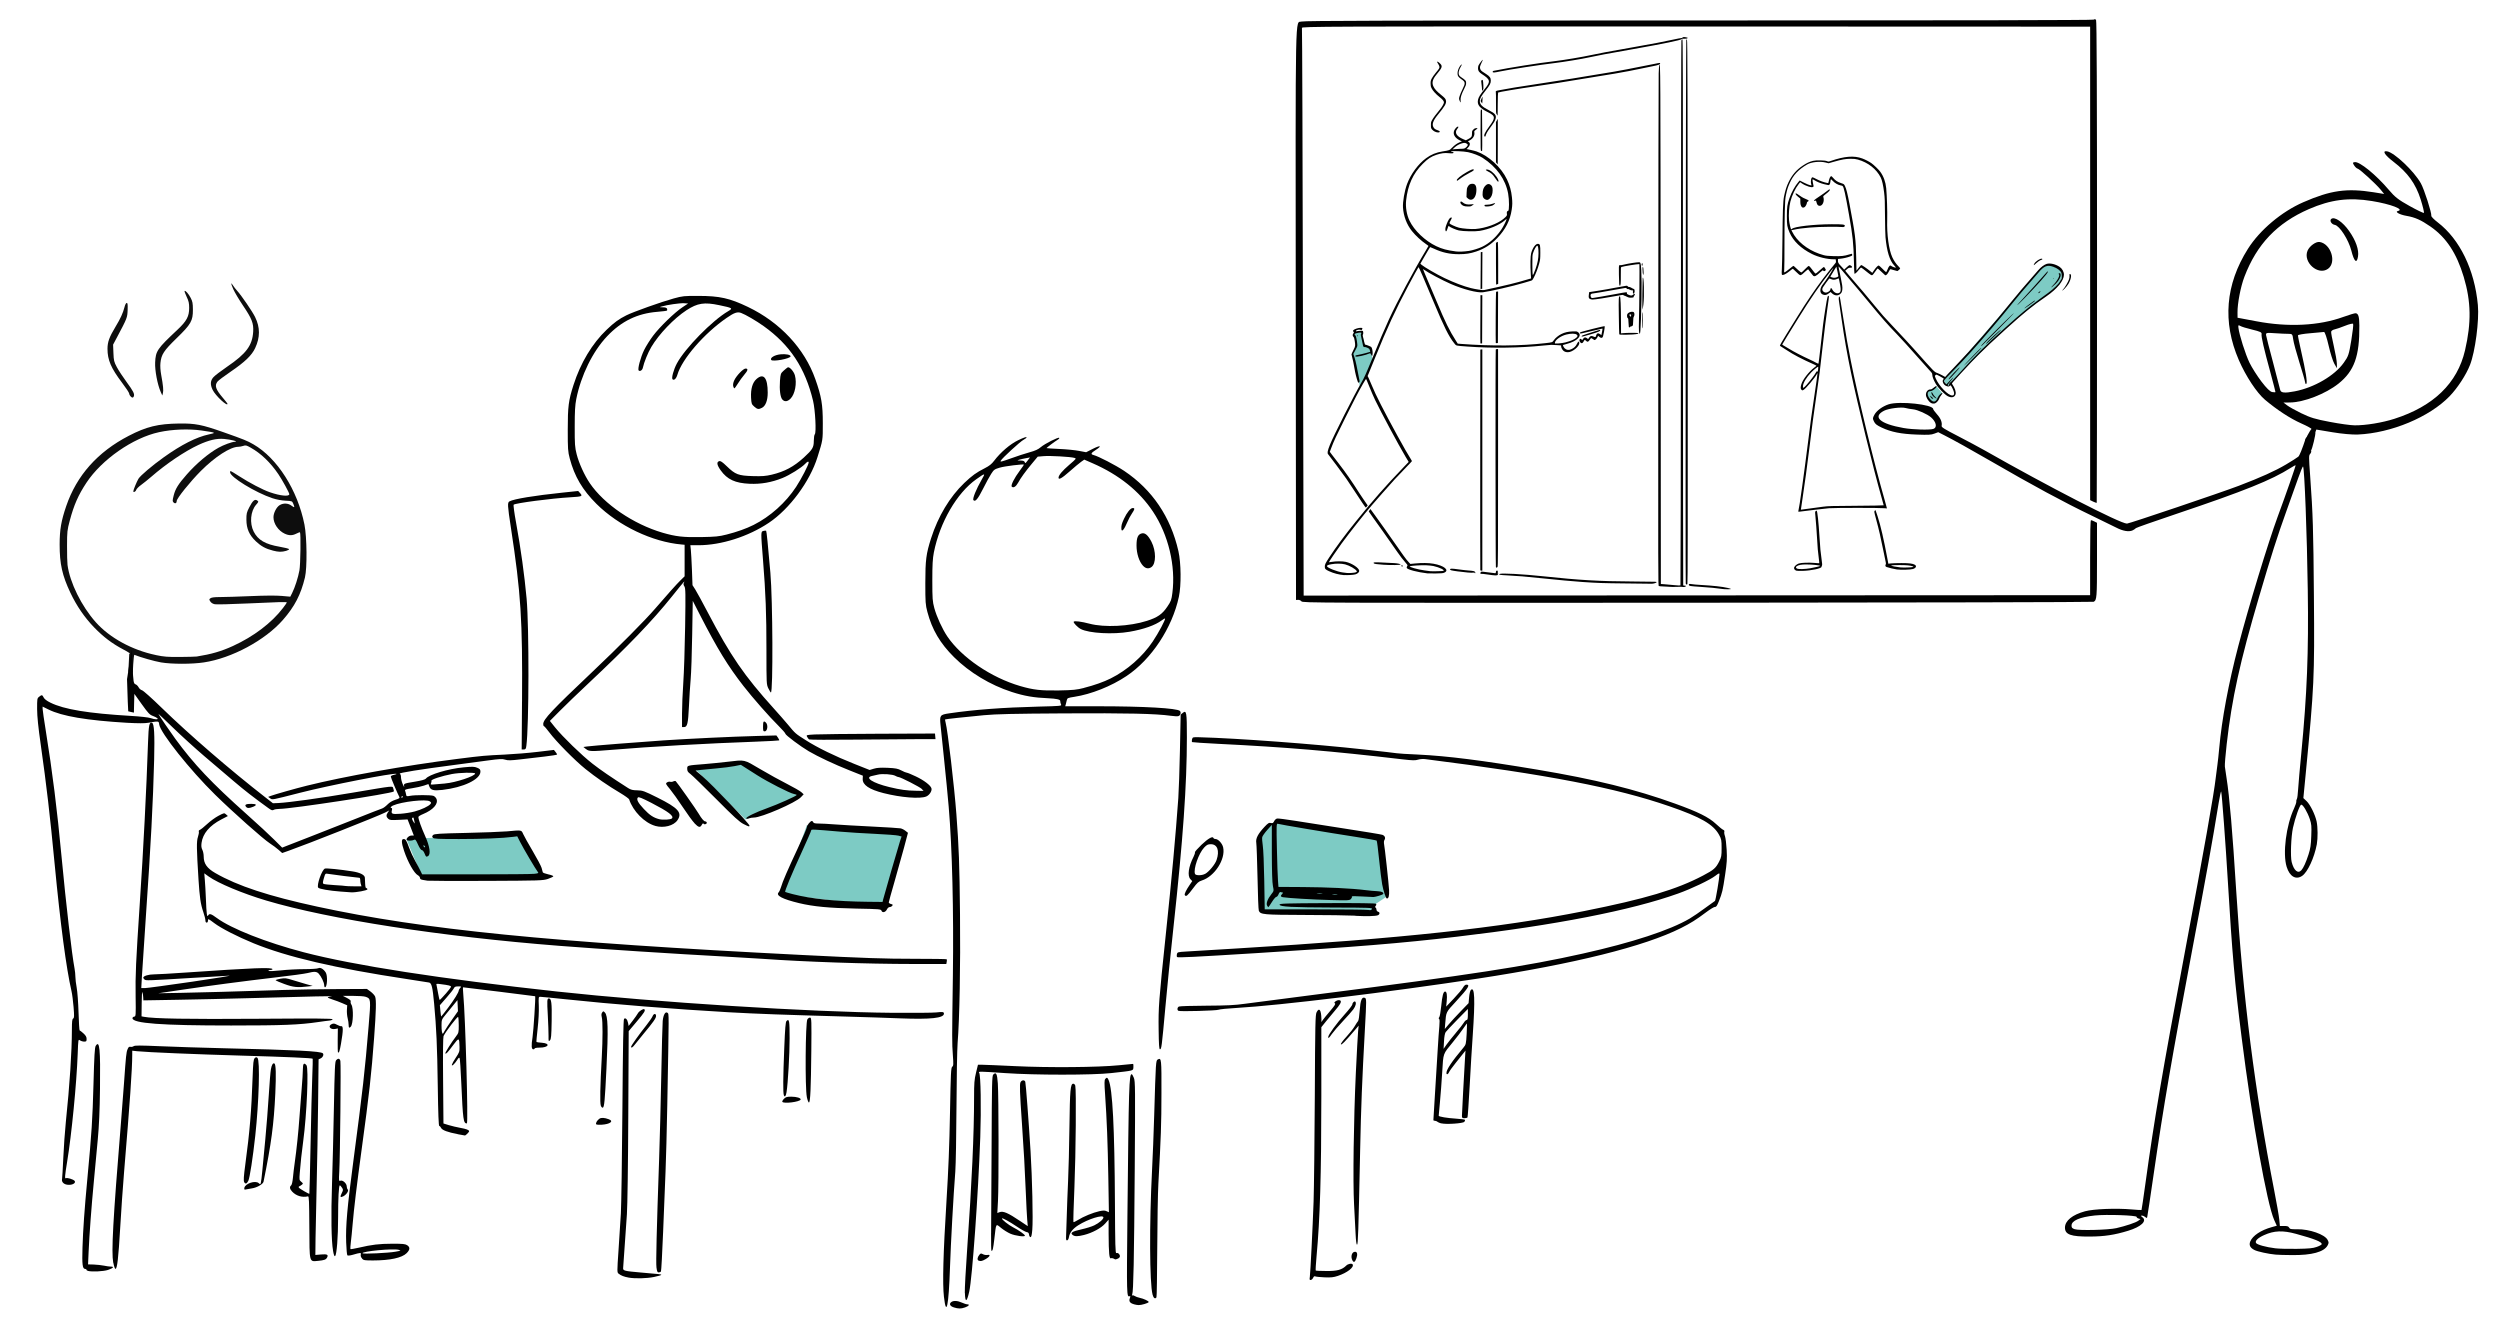 <?xml version="1.0" encoding="UTF-8"?><svg xmlns="http://www.w3.org/2000/svg" xmlns:xlink="http://www.w3.org/1999/xlink" viewBox="0 0 977.06 516.83"><defs><clipPath id="clippath"><polyline points="-.76 516.41 958.54 516.41 958.54 5.41 -.76 5.41" style="fill:none;"/></clipPath></defs><g id="Layer_2"><polygon points="345.47 354.45 305.56 349.57 315.32 322.52 353 325.63 345.47 354.45" style="fill:#7dcbc4;"/><polygon points="312.21 311 291.37 320.31 271.42 300.35 290.04 298.58 312.21 311" style="fill:#7dcbc4;"/><polygon points="212.01 342.03 165.01 342.92 158.8 327.84 202.7 326.07 212.01 342.03" style="fill:#7dcbc4;"/><polygon points="537.07 353.67 538.06 357.33 493.56 356.22 492.23 326.96 497.99 321.19 539.67 327.62 542.05 350.35 537.07 353.67" style="fill:#7dcbc4;"/><path d="M50.17,262.67c1.5-1.54,1.92,1.49,1.77,1.11-.14-.36,.29-7.97,.57-7.86,2.31,.95,7.89,2.54,10.44,2.97,4.19,.7,12,.71,16.7,0,10.91-1.63,23.99-8.66,30.95-16.64,4.58-5.25,6.94-9.8,8.58-16.55,.9-3.73,.79-15.75-.19-20.67-2.69-13.51-10.63-26-19.95-31.37-2.45-1.41-3.56-1.86-11.7-4.74-8.44-2.97-11.03-3.48-17.32-3.4-8.24,.11-12.78,1.22-19.7,4.81-12.16,6.29-20.36,15.51-24.44,27.47-1.97,5.76-2.56,9.21-2.57,14.97-.01,7.58,1,12.13,4.2,18.89,2.45,5.17,5.57,9.71,9.31,13.57,3.64,3.75,6.98,6.27,11.34,8.58,2.44,1.29,2.9,1.64,2.35,1.81l-.36,7.06Zm10.71-6.67c-9.23-1.92-17.97-6.7-23.42-12.79-5.6-6.27-10.18-15.56-11.07-22.44-.12-.9-.2-4.27-.19-7.5,.01-5.54,.08-6.09,1.06-9.78,1.64-6.16,3.33-10,6.52-14.83,5.99-9.07,18.17-17.55,28.4-19.76,5.21-1.13,11.65-1.37,16.66-.64,5.72,.84,5.77,.87,2.77,1.52-4.89,1.06-10.7,4.01-17.57,8.91-4.51,3.22-9.16,7.16-9.93,8.42-.63,1.02-2.01,4.39-2.01,4.89,0,.58,.93,.17,1.11-.49,.11-.4,.97-1.29,1.91-1.96,.94-.68,2.74-2.13,3.99-3.21,5.79-5.04,13.07-9.95,18.42-12.44,4.1-1.9,7.13-2.61,10.07-2.35,2.64,.23,5.76,1.04,4.25,1.09-1.24,.05-4.39,1.2-6.47,2.36-3.9,2.17-8.63,6.16-12.35,10.39-3.36,3.82-4.5,5.66-5.15,8.25-.5,2.01-.5,2.28-.05,2.73,.59,.59,1.22,.32,1.22-.53,0-1.03,5.21-7.52,9.45-11.78,5.54-5.55,11.55-9.44,14.62-9.44,.52,0,1.4-.16,1.97-.36,.91-.32,1.24-.24,2.9,.7,4.01,2.25,7.7,5.79,10.8,10.36,1.48,2.17,4.28,7.28,4.28,7.81,0,1.02-3.52,.67-7.6-.75-2.86-.99-8.01-3.7-11.99-6.27-1.72-1.11-3.22-2.02-3.34-2.02s-.22,.22-.22,.48c0,1.86,9.92,7.94,16.51,10.13,1.6,.53,3.54,.9,5.15,.98,2.54,.12,2.59,.14,3.02,1.15,.66,1.56,.53,1.71-.66,.81-1.33-1.02-3.2-1.1-4.65-.21-1.23,.75-2.41,3.05-2.41,4.71,0,2.53,1.88,5.27,4.4,6.44,1.69,.78,2.98,.78,4.56-.03,.7-.36,1.33-.59,1.4-.51,.37,.37,.2,12.63-.21,14.86-.52,2.84-1.76,6.7-2.83,8.82l-.74,1.48-3.37-.3c-2.19-.19-6.47-.17-12.17,.08-4.84,.21-10.21,.37-11.92,.37-2.14,0-3.31,.14-3.73,.45-.58,.42-.58,.49-.06,1.29,.35,.53,.98,.92,1.77,1.07,.67,.13,6.51-.02,12.96-.32,12.44-.59,15.16-.66,15.16-.36,0,.11-.69,1.09-1.54,2.2-4.41,5.77-11.43,11.09-19.49,14.78-4.53,2.08-8.48,3.23-14.18,4.13-.45,.07-3.38,.14-6.52,.17-4.88,.04-6.26-.07-9.48-.74h0Zm50.97-40.72c.67-.19,1.18-.49,1.12-.67-.06-.17-1.71-.6-3.67-.93-5.63-.96-8.48-2.63-10.15-5.92-1.67-3.29-1.24-8.02,.96-10.51,.99-1.14,1.01-1.2,.42-1.64-.93-.68-1.76,.03-3.1,2.65-1.03,2.01-1.14,2.47-1.13,4.86,.02,3.51,1.1,5.97,3.7,8.44,2.04,1.93,3.81,2.9,6.71,3.64,2.18,.57,3.36,.58,5.16,.08h0Zm-22.91-57.45c0-.1-.8-1.12-1.78-2.27-2.89-3.4-3.38-4.86-2.15-6.43,.35-.44,2.66-2.19,5.14-3.87,5.57-3.8,8.24-6.37,9.56-9.19,1.99-4.25,1.98-8.12-.02-12.18-1.06-2.17-5.32-8.39-6.99-10.23-.57-.63-1.3-1.56-1.61-2.07-.98-1.59-.91-.75,.14,1.55,.55,1.21,2.23,4.04,3.73,6.26,3.51,5.2,4.19,6.96,3.99,10.23-.33,5.4-2.71,8.6-10.2,13.7-2.4,1.64-4.81,3.48-5.35,4.1-1.21,1.37-1.3,2.87-.3,4.93,1.09,2.27,5.83,6.7,5.83,5.45h0Zm-36.64-2.93c.36-.92-.19-2.02-2.8-5.57-1.44-1.95-3.16-4.58-3.83-5.84-1.12-2.11-1.22-2.52-1.34-5.54l-.13-3.26,1.56-2.93c3.96-7.47,4.01-7.6,4.12-10.6,.08-2.2,0-2.77-.35-2.77-.27,0-.63,.66-.87,1.63-.6,2.35-1.57,4.46-3.48,7.62-2.48,4.12-3.16,5.97-3.17,8.67,0,4.36,1.36,7.54,5.69,13.27,1.53,2.01,2.78,3.91,2.78,4.22,0,.6,.82,1.58,1.33,1.58,.17,0,.4-.22,.5-.49h0Zm11.37-1.25c.27-1.04,.09-3.01-.66-7.06-.32-1.76-.44-3.49-.31-4.73,.34-3.32,1.3-4.79,6.28-9.64,5.69-5.52,6.43-6.82,6.41-11.23-.02-2.5-.14-3.17-.86-4.56-.85-1.64-2.08-3.03-2.4-2.71-.09,.1,.27,1.11,.81,2.26,.81,1.7,.99,2.5,.99,4.38,0,3.28-.99,5.14-4.53,8.46-8,7.51-8.56,8.33-8.77,12.87-.14,3.03,.9,8.57,2.15,11.42l.65,1.46,.24-.93Zm0,0" style="fill:#0d0d0d;"/><polygon points="801.38 103.49 798.17 104.27 759.59 148.83 761.25 150.93 777.22 134.53 788.3 124.44 805.04 111.03 806.15 107.59 805.04 105.26 801.38 103.49" style="fill:#7dcbc4;"/><polygon points="752.91 153.48 754.08 156.23 756.13 157.64 759.09 153.65 756.76 150.96 752.91 153.48" style="fill:#7dcbc4;"/><polygon points="536.4 140.57 534.18 146.39 531.47 150.99 528.53 138.35 529.97 135.03 529.31 130.31 532.3 129.76 533.32 134.91 535.79 136.02 536.4 140.57" style="fill:#7dcbc4;"/></g><g id="Layer_1"><g style="clip-path:url(#clippath);"><path d="M372.79,510.96c-1.52-.46-1.95-1.4-.99-2.09,.87-.64,2.44-.54,4.14,.23,.81,.37,1.76,.67,2.13,.67,1.07,0,.54,.7-.92,1.2-1.58,.56-2.55,.55-4.36,0h0Zm-3.87-4.05c-.61-5.24-.29-16.91,1-37.73,.74-11.78,1.13-21.57,1.36-34.19,.29-15.72,.39-17.72,.88-18.09,.48-.37,.51-.89,.24-4.54-.35-4.95-.35-5.69,.01-31.09,.34-25-.27-50.07-1.64-66-.47-5.32-.97-10.55-1.87-19.2-.54-5.18-1.13-10.86-1.31-12.63-.4-3.89-.24-4.11,3.4-4.65,9.69-1.43,20.87-2.28,34.86-2.63,8.63-.21,9.14-.26,8.84-.82-.18-.33-.33-.97-.33-1.42q0-.81-4.63-1.02c-5.67-.23-9.42-.88-14.33-2.47-8.35-2.69-16.53-7.63-22.51-13.57-5.47-5.44-8.6-10.73-10.45-17.73-.73-2.77-.8-3.66-.8-11.25,.01-9.08,.31-11.4,2.25-17.5,2.76-8.62,7.3-16.18,12.98-21.62,3.05-2.9,4.72-4.11,8.01-5.77,1.74-.88,2.7-1.64,3.63-2.88,2.56-3.38,6.3-6.57,9.46-8.08q3.24-1.55,3.24-1.08c0,.17-.53,.59-1.16,.92-1.29,.66-8.41,7.19-8.95,8.21-.29,.54,.33,.39,3.96-.92,2.36-.86,5.66-1.94,7.32-2.39,2.23-.61,3.38-1.14,4.39-2.01,1.54-1.33,6.83-4,7.18-3.64,.13,.13-.06,.42-.39,.62-1.27,.77-4.65,3.29-4.53,3.4,.06,.06,2.31,.21,4.99,.33,2.68,.11,6.14,.45,7.67,.75l2.79,.53,2.68-1.36c2.94-1.48,3.66-1.19,1.1,.45-1.9,1.21-2.1,1.69-.89,2,1.91,.48,8.56,3.93,11.97,6.19,10.98,7.36,18.17,17.98,21.21,31.37,1.05,4.65,1.14,13.39,.18,17.85-2.6,12.15-10.74,24.47-20.47,30.97-5.94,3.98-13.83,7.12-20.39,8.12-2.54,.39-2.76,.49-2.94,1.3-.11,.48-.28,1.21-.4,1.63l-.22,.76h12.76c17.98,0,30.97,.75,32.06,1.82,.57,.56,.23,1.77-.59,2.03-.33,.11-1.65,.06-2.95-.13-5.85-.83-17.19-1.09-41.71-.94-20.03,.12-26.51,.27-31.31,.71-7.46,.7-15.08,1.53-15.21,1.66-.06,.06,.06,.63,.21,1.26,.81,2.96,3.37,24.73,4.21,35.84,.98,12.96,1.21,19.35,1.41,39.08,.21,19.83-.18,40.84-.94,50.34-.19,2.5-.39,13.72-.44,24.92-.06,11.28-.26,22.56-.46,25.26-.72,9.15-1.75,27.76-2.08,37.5-.5,14.99-1.43,19.54-2.35,11.52h0Zm54.73-238.07c4.05-1.03,7.72-2.33,10.43-3.69,6.45-3.22,12.43-8.46,16.42-14.4,2.27-3.38,5.12-8.72,4.81-9.01-.07-.08-.64,.24-1.26,.7-2.55,1.91-7,3.49-12.56,4.46-6.49,1.13-15.81,.61-19.08-1.05-1.22-.62-3.02-2.49-2.79-2.87,.26-.42,3.04-.06,6.21,.78,5.81,1.54,15.67,1.05,22.43-1.12,4.14-1.32,5.99-2.61,7.95-5.53,1.45-2.13,1.63-2.63,1.98-5.36,1.36-10.54-1.54-22.73-7.58-31.8-5.33-8.01-13.27-14.38-23.53-18.87l-3.32-1.45-1.24,.87c-.67,.47-2.7,2.16-4.48,3.74-3.06,2.71-4.34,3.41-4.34,2.45,.01-.94,1.45-2.67,4.18-5.02,2.84-2.44,2.88-2.47,1.97-2.73-1.53-.44-9.48-.88-11.96-.67l-2.32,.2-2.26,2.72c-2.63,3.17-4.34,5.52-5.44,7.53-.82,1.48-1.82,2.09-2.44,1.48-.48-.48,.97-3.38,3.14-6.27,.94-1.26,1.65-2.31,1.61-2.35-.37-.27-7.58,.62-9.42,1.18-2.07,.61-2.32,.78-3.37,2.41-.63,.97-2.05,3.56-3.15,5.77-2.08,4.14-3.11,5.35-3.81,4.52-.44-.53,1.1-4.32,3.26-8.06,1.52-2.6,1.4-2.61-2.14-.1-7.58,5.35-14.25,16.86-16.58,28.62-.46,2.39-.6,4.7-.6,10.95,.01,7.21,.08,8.17,.78,10.78,.93,3.4,3.13,8.19,5.11,11.12,5.58,8.2,17.09,16.04,28.47,19.36,5.14,1.5,8.12,1.83,15.15,1.71,5.5-.11,6.87-.24,9.77-.98h0Zm23.08-47.71c-1.53-1.63-2.55-4.8-2.55-7.93s.57-4.37,2.06-4.74c1.26-.32,2.46,.72,3.77,3.26,1.87,3.65,1.85,8.59,0,9.91-1.11,.78-2.23,.61-3.26-.49h-.03Zm-8.47-14.41c-.08-1.24,.11-2,1.02-3.96,1.14-2.46,2.56-4.21,3.43-4.21s.81,.48-.32,2.13c-.54,.77-1.32,2.24-1.75,3.26-1.31,3.1-2.28,4.24-2.38,2.78h0Zm-36.57-26.81l.86-1.13-1.58,.29c-.87,.15-2.03,.42-2.59,.59-.98,.29-.97,.3,.43,.33,.96,0,1.51,.2,1.64,.54,.26,.66,.25,.67,1.24-.62h0Zm41.44,329.81c-1.54-.44-2.02-1.15-1.57-2.33,.27-.74,.26-.92-.08-.8-1.15,.44-1.18-.31-.86-31.21,.53-51.49,.65-55.55,1.69-55.55,.13,0,.53,.64,.83,1.42,.54,1.34,.56,3.82,.34,35.62-.26,35.49-.5,47.86-.99,49-.16,.38-.16,.56-.01,.43,.15-.13,.6-.06,.99,.21,.38,.25,1.23,.56,1.87,.69,1.59,.32,3.71,1.31,3.59,1.68-.12,.4-2.84,1.21-3.93,1.18-.46,0-1.31-.16-1.9-.33h.01Zm-66.06-4.42c-.06-1.52,.37-9.21,.92-17.09,1.84-26.2,2.7-45.12,2.7-59.29,0-5.64,.11-7,.76-9.68l.76-3.11h1.69c.93,0,6.69,.25,12.8,.54,13.21,.64,32.39,.48,40.59-.34,2.88-.28,5.35-.51,5.5-.53,.15,0,.22,.58,.17,1.26-.12,1.47,.49,1.31-8.69,2.33-7.42,.82-29.74,.82-41.48,0-9.83-.68-10.59-.7-10.11-.12,.61,.74,.83,13.95,.43,25.17-.78,22.18-3.14,55.11-4.3,60.29-.95,4.27-1.59,4.5-1.71,.6h0Zm73.38,.65c-1.18-4.4-1.28-27.73-.22-48.25,.28-5.18,.66-15.03,.86-21.88,.62-21.13,.64-21.35,1.42-21.76,1.4-.75,1.45-.26,1.41,13.28,0,11.87-.21,17.23-1.2,35.26-.21,3.61-.4,14.99-.44,25.29-.06,10.3-.17,18.89-.31,19.12-.5,.8-1.15,.35-1.52-1.04h0Zm61.45-6.71c.24-1.85,1.12-19.34,1.48-29.58,.17-5.28,.39-23.87,.48-41.3,.13-28.33,.21-31.82,.7-32.75,1.03-2.01,1.81-.89,1.88,2.65v1.19l.58-.85c.31-.45,1.59-2.03,2.85-3.5,1.71-1.98,2.18-2.74,1.86-2.96-.35-.22-.29-.39,.21-.78,.75-.58,1.74-.65,2.03-.17,.29,.48-.35,1.59-2.14,3.66-.86,.99-2.42,2.89-3.49,4.2l-1.93,2.4v26.95c-.01,31.06-.51,47.75-1.87,62.61-.27,2.95-.42,5.44-.32,5.54,.08,.1,1.95,.18,4.13,.19,4.24,.06,6.17-.49,7.8-2.12,.69-.7,2.2-.97,2.5-.45,.65,1.1-2.14,3.27-5.77,4.48-1.71,.57-2.69,.68-5.22,.57-1.7-.07-3.33-.24-3.61-.37-.33-.16-.61,0-.83,.53-.18,.42-.6,.81-.91,.87-.46,.09-.55-.1-.43-1.02h.03Zm-266.26,.06c-1.74-.31-2.92-.76-3.85-1.5-.64-.5-.64-.66-.06-9.19,.32-4.77,.72-11.25,.92-14.4,.18-3.15,.45-21.46,.6-40.68,.19-25.04,.37-35.06,.64-35.33,.56-.57,1.31,.18,1.57,1.59l.22,1.19,1.59-2.06c.87-1.13,1.78-2.43,2.02-2.88,.46-.87,2.19-1.95,2.55-1.59,.48,.49,.06,1.18-2.96,4.77l-3.17,3.77-.16,33.09c-.08,18.74-.32,35.42-.54,38.47-.88,12.77-1.41,20.27-1.47,21.04-.1,1.03,.5,1.18,6.82,1.73,7.69,.65,8.08,.7,8.08,.93,0,.13-1.28,.5-2.82,.82-2.91,.59-7.31,.7-9.98,.24h0Zm10.92-3.96c-.24-1.89,.06-14.35,1.03-42.01,.27-7.6,.65-22.46,.85-33.01,.19-10.56,.45-20.16,.56-21.32,.26-2.49,1.07-3.84,1.9-3.15,.57,.47,.57-1.1-.11,35.92-.18,9.82-.49,21.64-.69,26.28-.18,4.63-.61,15.17-.94,23.43-.33,8.25-.71,15.19-.84,15.41-.13,.22-.53,.4-.88,.4-.51,0-.67-.35-.88-1.93h.01Zm-222.17,1.36c-.33-.08-.6-.29-.6-.46s-.23-.32-.51-.32c-1.04,0-1.25-1.65-1.04-8.41,.21-6.88,.77-14.82,1.91-26.94,1.68-17.81,2.02-23.24,2.38-36.71,.3-11.39,.49-14.47,.87-15.1,1.52-2.43,1.87,1.11,1.68,16.78-.11,8.71-.37,14.46-.86,19.7-.38,4.08-1.07,11.43-1.53,16.34-.99,10.42-1.75,20.72-2.06,27.65l-.22,4.92,2.23,.06c1.24,.06,3.03,.24,3.99,.44,.97,.21,2.18,.38,2.7,.37,1.44,0,.91,.62-1.13,1.3-1.73,.58-6.26,.8-7.81,.39h.01Zm9.86-3.19c-.77-4.35-.12-16.28,3.03-54.84,.38-4.53,.91-11.44,1.18-15.32,.77-10.92,.89-12.05,1.39-13.26,.35-.87,.62-1.09,1.11-.97,.37,.1,.93,0,1.26-.24,.49-.34,2.52-.33,10.21,0,5.28,.23,16.5,.6,24.92,.8,28.42,.66,37.99,1.15,38.82,1.98,.49,.49,0,1.59-.88,2l-.78,.35-.19,17.29c-.11,9.51-.37,23.73-.56,31.61-.19,7.88-.39,17.29-.44,20.94l-.07,6.62,2.23-.19c2.39-.2,2.94,.08,2.34,1.21-.44,.82-1.08,1.05-3.55,1.29-3.46,.32-3.31,.91-3.38-13.29-.06-10.23-.12-12.03-.53-11.93-2.25,.54-4.63-.18-6.2-1.87-.95-1.03-1.08-1.84-.38-2.41,.27-.23,.55-1.43,.7-2.99,.12-1.43,.44-4.04,.69-5.8,.73-5.09,1.47-12.21,1.86-17.84,.2-2.88,.58-7.8,.85-10.95,.27-3.15,.49-6.67,.49-7.84,0-2.22,.43-2.69,1.4-1.54,.91,1.09,.12,19.34-1.26,29.58-.6,4.42-1.07,8.76-1.36,12.53-.21,2.65-.19,2.81,.59,3.45,.78,.67,.78,.7,.17,1.18-.36,.28-.8,.55-.99,.61-.19,.06-.24,.28-.12,.49,.26,.4,3.96,2.56,4.1,2.39,.06-.06,.26-8.82,.48-19.47,.21-10.65,.5-22.47,.66-26.27,.15-3.8,.23-6.97,.17-7.03-.23-.28-10.19-.72-27.58-1.21-17.85-.51-37.18-1.32-41-1.72l-1.95-.21v1.47c0,5.85-.93,18.86-3.2,46.09-.45,5.46-1.14,15.16-1.5,21.55-.7,12.04-1.18,16.16-1.86,16.16-.22,0-.58-1.03-.83-2.41h0Zm484.32-.89c-.81-1.53-.24-3.4,1.04-3.4,.83,0,1.04,1.02,.51,2.52-.53,1.53-1.04,1.83-1.54,.88h-.01Zm-146.11,.07c-.61-.26-.51-1.27,.22-2.18,.57-.71,.71-.75,1.49-.33,.47,.26,1.24,.38,1.71,.29,1.38-.27,1.05,.61-.6,1.58-1.43,.83-2,.97-2.83,.62h0Zm-240.91-.81c-.47-.46-.66-.99-.56-1.52,.17-.88,.11-.88-3.27,.08-.99,.28-1.79,.34-1.97,.16-.16-.17-.37-2.44-.46-5.03-.22-6.56,.39-13.51,2.8-31.72,3.76-28.52,4.46-34.71,5.98-52.87,.89-10.63,.88-10.7-1.21-11.42-.58-.21-2.79-.35-4.95-.35h-3.91l1.63,.84c1.14,.6,1.57,1,1.43,1.36-.1,.27,0,.83,.28,1.24,.87,1.36,.71,7.41-.22,8.57-.57,.71-.88,.46-.87-.67,0-.6-.16-1.78-.38-2.61-.22-.83-.35-2.32-.29-3.28l.11-1.76-1.86-.81c-1.02-.45-2.72-1.09-3.78-1.42-1.07-.33-1.94-.71-1.94-.86,0-.13,.64-.32,1.44-.39,1.91-.2-8.32,0-29.39,.61-9.54,.27-23.37,.59-30.73,.71l-13.4,.23-.06-1.15c0-.62-.16-1.53-.29-1.98-.17-.51-.29,1.18-.31,4.26l-.06,5.11,.92,.18c3.7,.73,17.17,.97,44.49,.77,23.13-.16,29.38-.12,29.27,.21-.07,.22-.65,.45-1.29,.5-.64,.06-2.6,.3-4.35,.57-7.34,1.09-13.91,1.35-34.02,1.35-27.24,0-38.56-.83-38.56-2.87,0-.27,.31-.54,.67-.6,.65-.08,.67-.3,.56-7.91-.13-8.35,.09-13.21,1.63-36.44,1.4-21,2.6-44.45,3.22-62.88,.24-6.78,.49-8.01,1.58-7.58,.82,.31,1.05,4.4,.81,14.32-.42,16.61-1.31,33.7-3.26,61.71-.72,10.46-1.42,20.97-1.54,23.32l-.23,4.3h1.48c.81,0,9.14-1.14,18.49-2.5,9.34-1.37,15.78-2.42,14.3-2.34-1.48,.08-7.54,.45-13.47,.81-18.84,1.15-18.96,1.15-19.52,.69-.28-.24-.51-.55-.51-.71,0-.67,2.08-1.32,4.27-1.31,1.26,0,6.76-.32,12.22-.7,26.61-1.84,34.02-2.13,34.02-1.31,0,.17-.4,.32-.91,.32-.56,0-.78,.12-.6,.31,.2,.19,2.05,.12,4.7-.17,2.41-.27,6.56-.49,9.22-.49s5.14-.16,5.5-.36c.78-.41,1.97,.26,2.88,1.63,.83,1.27,.62,5.82-.27,5.82-.17,0-.32-.38-.32-.86,0-.99-1.13-3.35-2.12-4.45-.81-.88-1.68-.93-4.44-.24-1.12,.27-6.58,1.02-12.13,1.66-12.84,1.51-25.85,3.22-37.22,4.91l-8.93,1.32,9.09-.17c8.44-.16,20.02-.49,40.08-1.13,4.45-.15,13.56-.29,20.23-.33l12.15-.06,1.42,1.03c.78,.58,1.58,1.45,1.78,1.95,.5,1.29,.39,5.52-.39,16.07-1.07,14.45-1.89,21.81-4.87,43.62-1.88,13.78-3.05,23.47-3.53,29.28-.21,2.5-.51,5.67-.7,7.05-.17,1.39-.24,2.59-.16,2.67,.1,.1,1.57-.16,3.28-.55,5.17-1.2,7.93-1.53,13.08-1.55,4.14,0,5.03,.08,5.81,.58,1.21,.8,1.15,1.76-.21,3.12-1.82,1.82-6.48,2.83-13.12,2.84-3.23,0-3.69-.06-4.32-.7h.08Zm12.99-2.68c2.18-.39,2.28-.45,1.35-.72-2.08-.63-14.66,.56-14.2,1.33,.22,.36,10.09-.11,12.85-.61h0Zm280.63,2.68c-.32-.18-.74-.24-.93-.13-.71,.44-.93-1.77-.97-9.56v-5.52l-1.37,1.55c-1.54,1.75-4.98,3.61-8.22,4.43-2.49,.62-3.58,.64-4.39,.06-1.18-.86-.37-1.42,3.24-2.22,1.91-.42,4.24-1.14,5.17-1.61,1.91-.94,3.54-2.35,3.54-3.08,0-1.25-6.06,.65-9.86,3.08-2.13,1.36-3.32,2.88-3.6,4.58-.11,.69-.4,1.25-.71,1.3-.4,.08-.49-.24-.42-1.68,.06-.98,.16-4.58,.27-8.01,.09-3.43,.33-9.49,.51-13.47,.2-3.98,.43-13.53,.53-21.22,.18-14.43,.39-16.84,1.5-16.84,.32,0,.67,.34,.78,.76,.42,1.55,.21,26.5-.33,39.58-.32,7.46-.49,13.64-.39,13.74,.11,.1,.91-.28,1.79-.83,2.08-1.32,5.88-2.88,8.33-3.42,1.53-.33,2.13-.34,2.83,0l.91,.4-.22-13.42c-.23-13.59-.59-22.69-1.27-32.67-.31-4.31-.29-5.57,.06-5.98,.59-.7,.85-.64,1.3,.37,1.56,3.42,2.34,18.62,2.49,48.05,.08,16.64,.16,19.77,.55,19.62,.62-.24,1.4,.44,1.4,1.22,0,.38-.35,.77-.87,.97-1.02,.39-.84,.39-1.58-.06h-.06Zm-305.01-3.1c-.67-3.73-.82-13.73-.4-26.17,.21-6.21,.54-19.47,.73-29.47,.31-15.87,.42-18.26,.88-18.77,.77-.86,1.4-.75,1.66,.29,.26,1-.1,37.3-.43,43.18-.21,3.78-.19,3.82,.5,3.6,.91-.29,2.41,1.13,2.41,2.25,0,.44,.18,.98,.4,1.2,.49,.49-.53,2.03-1.76,2.66-1.18,.59-1.34,.27-.6-1.21,.62-1.26,.64-1.38,.08-2.19-.31-.48-.67-.87-.81-.87-.42,0-.68,5.08-.68,12.62s-.54,14.46-1.17,14.99c-.28,.23-.51-.33-.82-2.11h0ZM904.14,169.36c-.91,2.83-1.75,5.49-1.88,5.89-.18,.6-.13,.72,.28,.56,.8-.32,1.04,.8,.34,1.57-.56,.64-.57,1.01,0,8.83,1.07,14.91,1.24,20.76,1.45,46.78,.26,31.97,.11,35.1-3.19,69.32l-.93,9.6,1.27,1.2c1.42,1.37,3.35,5.3,3.92,7.98,.46,2.23,.49,6.46,.07,8.87-1,5.31-3.57,10.86-5.73,12.35-2.45,1.68-4.88,.26-6.06-3.53-1.61-5.21-.21-16.19,2.91-22.88,.51-1.09,.89-2.27,.86-2.61-.06-.34,.06-.81,.22-1.02,.17-.21,.39-1.96,.5-3.91,.12-1.95,.66-8.23,1.23-13.97,2.24-23.24,2.89-39.36,2.53-63.82-.29-21.59-1.29-47.64-1.84-48.25-.12-.13-.95,1.82-1.85,4.39-.9,2.55-3,8.41-4.66,13.04-3.54,9.83-6,17.56-10.64,33.35-7.53,25.59-10.67,39.86-12.7,57.76-.48,4.17-.8,8.11-.71,8.76,.08,.65,.38,2.7,.67,4.55,1.14,7.19,2.3,20.74,3.77,44.12,2.6,41.34,7.28,78.21,14.79,116.69,1,5.09,1.92,10.37,2.04,11.71l.23,2.45h1.64c1.29,0,1.71,.15,1.98,.66,.32,.58,.7,.65,3.13,.62,4.81-.07,10.79,2.02,11.9,4.16,.51,1.01,.51,1.14,0,2.16-1.39,2.56-6.19,3.87-13.89,3.78-2.74,0-5.6-.11-6.33-.18h-.08c-2.84-.26-7.07-1.18-8.31-1.81-1.69-.87-2.19-1.93-1.62-3.34,.94-2.27,4.18-4.42,8.36-5.58l2.01-.56-1.01-2.23c-2.82-6.28-8.66-38.96-12.71-71.14-2.7-21.32-3.74-33.19-5.41-61.27-.83-14.02-2.34-34.35-2.6-35.02-.1-.27-.54,1.69-.98,4.38-2.57,15.76-4.58,26.9-10.4,57.75-7.86,41.66-11.19,61.02-14.99,87.24-1.31,9.08-2.46,16.7-2.55,16.96-.13,.39-.27,.37-.77-.08-.33-.29-.91-.54-1.26-.54-.58,0-.56,.08,.16,.64,1.91,1.46-.48,3.72-5.58,5.28-5.32,1.63-9.32,2.24-14.93,2.26-7.45,.06-9.76-.77-9.76-3.48s2.89-5.04,7.84-6.4c3.32-.91,12.26-1.26,18.26-.72,2.04,.18,3.76,.28,3.82,.22,.06-.06,.77-4.85,1.57-10.65,3.45-24.98,6.59-43.38,15.13-88.86,7.8-41.54,11.61-63.07,12.33-69.55,.17-1.48,.45-3.69,.63-4.88,.17-1.2,.5-4.17,.71-6.56,.99-11.13,3.62-25.25,7.46-39.91,3.99-15.28,11.66-40.43,15.38-50.53,3.23-8.73,7.15-19.97,7.01-20.12-.06-.06-.93,.39-1.92,1.03-7.48,4.75-17.89,8.95-44.57,17.94-8.71,2.93-15.88,5.46-15.94,5.61-.08,.15-.59,.51-1.15,.81-1.45,.76-3.86,.37-6.61-1.07-1.23-.64-5.55-2.74-9.59-4.69-10.8-5.18-23.01-11.78-39.63-21.41-7.29-4.23-14.61-8.29-17.92-9.96l-2.34-1.19-1.5,.56c-1.25,.49-2.3,.54-6.78,.38-6.19-.22-10.14-1-13.81-2.74-1.96-.93-2.55-1.4-3.01-2.38-.57-1.19-.56-1.26,.16-2.63,.86-1.6,3.13-3.28,5.56-4.08,4.14-1.36,17.41,.06,17.41,1.85,0,.21,.69,1.14,1.5,2.06,1.46,1.61,2.08,3.18,1.8,4.54-.1,.5,1.1,1.25,6.45,4,3.61,1.87,8.33,4.4,10.47,5.61,24.47,13.93,52.89,28.56,55.52,28.56,.85,0,36.69-12.11,43.65-14.76,8.54-3.25,14.17-5.78,18.53-8.36,2.22-1.32,4.36-2.68,4.77-3.03,.49-.42,1.47-2.82,2.96-7.32l2.94-1.81Zm1.26,317.98c1-.34,1.88-.82,1.96-1.04,.28-.88-2.65-2.07-10.02-4.08-5.14-1.41-8.57-1.28-12.46,.48-2.46,1.1-3.66,2.28-3.16,3.1,.42,.66,3.87,1.62,7.54,2.07,1.39,.17,5.18,.27,8.41,.21,4.74-.08,6.26-.22,7.73-.74h0Zm-78.29-7.35c3.71-.85,7.68-2.18,8.6-2.9l.85-.65-.76-.21c-.42-.11-.76-.4-.76-.64,0-.62-11.89-1.02-16.33-.55-5.89,.63-9.1,2.01-9.1,3.93,0,.83,.2,1.07,1.19,1.42,1.68,.6,13.18,.32,16.32-.4h0Zm72.32-139.88c.83-.95,1.8-3.07,2.79-6.15,.75-2.33,.96-3.7,1.08-7.24,.15-3.87,.08-4.64-.56-6.58-.96-2.83-2.71-5.77-3.38-5.65-.58,.11-2.33,5.01-3.21,9.01-.75,3.39-1.05,11.27-.51,13.39,.83,3.32,2.47,4.7,3.79,3.21h0Zm-143.74-172.52c1.49-.56,1.02-2.73-.98-4.47-1.42-1.25-5.3-2.99-7.03-3.15-.95-.08-2.28-.33-2.94-.51-1.63-.48-6.6,.15-8.38,1.05-4.7,2.39-1.63,5.14,7.56,6.76,3.71,.66,10.41,.84,11.77,.33h0ZM387.35,481.9c.06-3.85,.12-19.23,.19-34.2,.1-24.33,.16-27.26,.65-27.74,1.13-1.13,1.52-.35,1.79,3.49,.34,4.9,.38,39.81,.06,45.83l-.26,4.79,.83-.31c1.46-.56,3.28,.22,8.07,3.44l3,2.01-.22-2.49c-.12-1.36-.37-6.19-.55-10.73-.37-9.17-.8-16.62-1.51-26.94-.86-12.33-.95-15.35-.54-16.12,.46-.88,1.6-.95,1.85-.13,.21,.69,1.34,15.51,2.06,27.2,.64,10.26,1.02,26.72,.68,30.55-.17,2.12-.38,2.95-.7,2.95-.24,0-.5-.42-.56-.93-.07-.69-.32-.96-.92-1.04-.45-.06-2.12-.98-3.71-2.06-3.06-2.06-5.72-3.52-5.95-3.28-.29,.29,2.58,2.6,4.32,3.46,2.18,1.1,4.64,2.84,4.64,3.27,0,.58-3.81,.06-5.72-.78-1.02-.45-2.65-1.46-3.61-2.25-2.09-1.7-1.9-2.02-2.61,4.2-.47,4.01-.65,4.8-1.13,4.8-.13,0-.19-3.14-.16-6.99h-.01Zm142.44,.18c-.11-2.46-.37-7.58-.59-11.38-.49-8.9-.17-32.85,.7-51.53,.37-7.69,.76-14.95,.88-16.15l.22-2.18-1.71,2.01c-3.67,4.3-5.01,5.66-5.24,5.29-.12-.2,.82-1.5,2.09-2.87,1.27-1.37,2.76-3.25,3.28-4.15,.53-.91,1.13-1.84,1.35-2.06,.22-.23,.5-2.08,.64-4.14,.26-3.97,.83-5.39,1.97-4.95,.7,.27,.7,.67,.06,12.26-1.09,19.69-1.52,30.64-1.86,47.24-.7,33.16-.82,36.82-1.21,36.95-.24,.09-.43-1.3-.58-4.35h0Zm-434.3-17.78c.26-1.73,4.31-3.09,5.63-1.89,.59,.54,.64,.53,.83-.21,.11-.42,.37-2.44,.55-4.47,.2-2.03,.72-7.64,1.19-12.47,.45-4.81,1.07-12.54,1.35-17.17,.28-4.63,.66-9.25,.85-10.26,.3-1.71,.82-2.52,1.38-2.18,.56,.35,.67,4.27,.33,11.68-.59,12.25-1.54,19.45-4.6,34.51-.2,.96-2.55,2.3-4.53,2.6-.83,.12-1.86,.32-2.3,.41-.67,.17-.77,.09-.67-.56h0ZM51.44,253.74c.11,1.25,.28,4.31,.39,6.82,.26,5.94,.37,6.65,1.19,6.91,.37,.12,.88,.64,1.15,1.15,.27,.53,.87,1.04,1.34,1.16,.47,.11,3.85,3.12,7.51,6.69,11.07,10.75,26.78,24.33,40.84,35.28l2.81,2.18,2.06-.08c4.1-.2,16.15-1.86,28.83-4.01,17.24-2.9,15.74-2.76,16.16-1.61,.2,.5,.27,1,.17,1.11-.81,.81-40.14,6.8-44.65,6.8-.92,0-1.95,.17-2.28,.38-.5,.31-.88,.17-2.1-.71-5.79-4.19-9.27-6.88-13.52-10.51-2.69-2.29-7.82-6.65-11.41-9.71-3.59-3.06-9.17-8.13-12.41-11.28-3.22-3.15-5.74-5.5-5.58-5.23,.75,1.3,4.53,6.88,6.53,9.6,7.27,9.96,14.25,17.33,28,29.6,4.18,3.72,8.99,8.17,10.69,9.88l3.12,3.12,1.77-.7c.98-.39,5.09-1.99,9.16-3.57,4.07-1.58,11.88-4.66,17.36-6.83,5.47-2.18,10.32-4.08,10.79-4.21,.46-.15,1.4-.84,2.08-1.54,.81-.83,1.87-1.47,3.08-1.85,1.52-.48,1.79-.68,1.55-1.13-.66-1.18-3.34-7.56-3.34-7.95,0-.23,.56-.54,1.26-.67,.7-.15,1.1-.31,.91-.39-1.18-.43-26.44,4.53-37.53,7.37-11.49,2.94-10.88,2.83-11.79,2.18l-.77-.54,.94-.37c1.53-.58,9.76-2.92,14.16-4.01,14.69-3.66,38.62-7.92,58.77-10.46,10.21-1.29,10.73-1.32,18.6-1.7,3.66-.17,9.48-.65,12.93-1.07l6.28-.75,.62,.77c.34,.43,.63,.88,.63,1.02s-2.23,.49-4.96,.81c-2.73,.33-7.01,.82-9.51,1.11-3.73,.43-4.75,.45-5.82,.1-1.1-.37-2.11-.32-6.76,.31-3,.42-8.87,1.19-13.03,1.74-13.34,1.74-21.98,3.12-21.42,3.44,.31,.16,.5,.72,.48,1.37,0,.59,.29,1.84,.7,2.77,.39,.92,.65,1.27,.55,.78-.22-1.09-.23-1.08,4.41-1.85,2.41-.4,3.8-.8,4.07-1.15,1.16-1.58,8.74-3.85,14.74-4.41,3.53-.33,4.21-.3,5.32,.16,1.05,.44,1.26,.7,1.26,1.53,0,3-6.67,6.2-14.88,7.13-3.44,.39-4.56,.1-5.08-1.32l-.37-.97-1.73,.6c-.94,.32-3.04,.8-4.66,1.04-2.42,.37-2.91,.54-2.72,.97,.12,.28,.28,.91,.37,1.4,.15,.83,.22,.86,1.56,.6,1.98-.38,8.09-.37,9.14,0,.48,.18,1.03,.75,1.22,1.26,.72,1.92-1.34,4.23-5.26,5.86-1.02,.41-1.84,.93-1.84,1.14,0,.89,1.14,4.11,2.58,7.3,1.91,4.24,2.36,7.37,1.14,8.02-.67,.35-.77,.28-1.27-.98-.31-.8-.76-1.37-1.07-1.38-.34,0-.92-.83-1.52-2.17-.83-1.87-1.04-2.13-1.57-1.85-.75,.4-2.57,.43-2.82,.06-.35-.58,.85-1.74,1.8-1.74h.96l-1.22-3.16-1.23-3.14-3.45,.17c-3.01,.15-3.55,.1-4.13-.43-.81-.74-.85-1.45-.13-2.48l.54-.77-1.68,.85c-2.65,1.35-30.48,12.37-37.55,14.87l-2.61,.92-1.43-1.26c-.78-.69-2.29-1.81-3.34-2.49-2.62-1.68-14.36-12.11-21.44-19.05-9.8-9.61-21.41-24.2-21.85-27.43-.18-1.41-.08-1.39-4.31-.67-1.41,.24-3.93,.23-8.25,0-15.84-.94-25.41-2.56-30.73-5.2l-2.28-1.13v.88c0,.49,.54,4.23,1.2,8.3,2.67,16.57,4.47,31.01,6.22,49.68,1.73,18.33,4,37.94,5.07,43.57,.17,.91,.32,2.35,.32,3.2s.23,2.77,.51,4.25,.61,5.84,.72,9.69c.11,3.84,.31,6.99,.43,6.99s.78,.51,1.47,1.14c.92,.84,1.25,1.41,1.25,2.19,0,.92-.12,1.04-.94,1.04-.51,0-1.25-.22-1.63-.49-.7-.48-.7-.47-.91,5.3-.43,11.56-2.39,31.63-4.12,42.1-.91,5.56-1,6.78-.5,6.48,.48-.31,2.89,.42,3.39,1.02,.81,.99-1.38,1.95-3.29,1.43h0c-1.2-.33-1.82-1.18-1.59-2.17,.07-.35,.29-4.05,.48-8.22,.19-4.18,.62-10.46,.99-13.99,1.52-14.56,2.37-27.57,2.37-36.1,.01-3.26,.11-4.16,.5-4.38,.42-.23,.45-.89,.16-4.48-.19-2.3-.55-5.11-.81-6.22-2.06-8.95-4.33-26.15-6.57-49.51-1.85-19.4-3.19-30.86-5.45-46.82-.98-6.86-1.4-11-1.42-13.92,0-3.97,0-4.18,.76-4.79,1.05-.86,1.27-.82,1.8,.27,.29,.6,1.19,1.3,2.63,2.01,5.36,2.65,14.76,4.19,31.43,5.18,3.64,.21,6.93,.58,7.7,.85,1.74,.61,3.26,.65,2.68,.07-.23-.23-1.04-.65-1.81-.93-1.21-.44-1.81-1.09-4.29-4.56l-2.89-4.04-.1,3.66-.08,3.66-1.07-.22c-.58-.11-1.1-.24-1.15-.29-.06-.07-.26-5.71-.47-12.55l1.81-11.68Zm114.44,76.79c-.23-.24-.39-.27-.39-.06,0,.44,.39,.85,.62,.62,.1-.1,0-.35-.23-.57h0Zm-3.99-9.77c-.24-1.3-.29-1.39-.74-1.12-.22,.13-.12,.58,.24,1.21,.32,.55,.6,1,.65,1,.06,0,0-.49-.13-1.1h-.01Zm.17-3.61c2.76-.77,5.41-2.02,6.14-2.88,.4-.49,.38-.62-.2-1.06-1.31-1.01-11.07,.1-14.41,1.61-.89,.4-1.21,.98-.55,.98,.19,0,.26,.35,.13,.82-.37,1.48,0,1.66,3.35,1.42,1.69-.11,4.19-.52,5.55-.9h0Zm-4.66-5.73c0-.18-.07-.33-.16-.33-.07,0-.23,.15-.35,.33-.11,.19-.06,.34,.15,.34,.19,0,.37-.16,.37-.34h0Zm16.54-5.22c4.08-.33,11.75-2.87,11.75-3.89,0-.5-6.05-.37-9.11,.21-3.95,.76-8.14,2.12-7.96,2.61,.08,.22,0,.67-.17,.99-.27,.55-.15,.59,1.48,.43,.98-.09,2.78-.25,4.01-.34h0Zm-78.51,155.78c-.29-.55-.19-2.16,.46-7.02,1.7-12.57,2.38-20.72,2.83-33.82,.21-5.88,.34-7.08,.81-7.56,.47-.46,.66-.49,1.09-.13,1.05,.87,.59,17.22-.86,30.46-.93,8.49-2.15,16.45-2.71,17.58-.59,1.2-1.16,1.37-1.63,.49h0Zm83.41-18.75c-3.8-.69-6.06-1.54-6.45-2.41-.18-.42-.5-.75-.7-.75-.27,0-.44-4.61-.6-15.61-.23-15.98-.53-22.46-1.42-32.21-.6-6.48-.98-8.03-1.97-8.25-.38-.09-4.26-.69-8.62-1.35-28.1-4.25-46.84-8.62-59.99-14-6.36-2.61-12.65-5.83-15.36-7.88-2.31-1.74-2.45-1.8-2.45-1.02,0,.51-.2,.83-.5,.83-.32,0-.5-.33-.5-.87,0-.48-.37-1.96-.83-3.29-1.04-3.03-1.43-5.67-1.87-12.69-.76-12.1-.8-14.94-.22-16.63,.29-.87,.45-1.8,.35-2.07-.12-.28,.06-.59,.43-.71,.34-.13,1.62-1.15,2.83-2.28,1.21-1.13,3.21-2.58,4.43-3.22,2.22-1.16,2.24-1.16,2.95-.53l.71,.64-2.56,1.33c-4.62,2.41-7.24,5.52-7.73,9.16-.16,1.23-.07,1.96,.31,2.7,.29,.55,.53,1.72,.53,2.62,0,2.78,1.29,4.6,4.56,6.48,8.69,5.01,20.76,8.98,39.86,13.12,41.39,8.96,90.91,13.91,189.15,18.87,24.76,1.25,32.44,1.51,44.15,1.51,6.87,0,12.57,.08,12.67,.18,.08,.1,.1,.55,0,1.02l-.16,.83h-13.02c-18.17-.01-42.51-.85-58.82-2.02-2.58-.19-9.03-.57-14.3-.86-19.36-1.04-49.04-2.96-65-4.21-46.19-3.61-90.05-10.38-114.68-17.72-9.17-2.73-18.78-6.75-22.48-9.4l-1.7-1.23,.21,2.55c.13,1.41,.31,4.71,.42,7.36,.23,5.99,.42,7.39,.87,6.58,.5-.89,1.13-.71,3.4,.97,5.68,4.19,19.31,9.56,33.97,13.4,19.61,5.13,53.66,10.4,99.16,15.36,38.64,4.2,98.92,8.02,130.85,8.3,8.24,.06,15.98,0,17.2-.15,2.49-.29,3-.22,3,.47,0,1.75-5.19,2.31-17.01,1.85-4.81-.19-13.91-.5-20.2-.67-25.64-.72-35.59-1.08-46.82-1.71-21.11-1.2-46.08-3.19-63.59-5.06-5.14-.54-9.7-.99-10.11-.99-.72,0-.74,.06-.61,3.6,.09,2.16-.1,5.68-.45,8.77-.33,2.84-.54,5.23-.45,5.3,.08,.08,1.03,.21,2.13,.29,3.43,.26,2.65,1.9-.91,1.9-1.08,0-1.96,.16-1.96,.34s-.21,.33-.47,.33c-.77,0-.87-1.36-.34-4.71,.39-2.51,1.25-15.82,1.03-16.04-.06-.06-27.85-3.49-28.18-3.49-.08,0-.06,1.18,.08,2.61,.83,8.76,2,50.61,1.41,50.6-1.36,0-1.54-1.37-2.18-15.82-.22-5.09-.51-9.46-.65-9.72-.17-.32-.44-.13-.94,.7-.39,.64-1.03,1.43-1.4,1.78-1.21,1.09-.81-.16,.82-2.6,1.38-2.06,1.52-2.43,1.48-4.2-.06-3.76-.22-3.81-2.49-.75-2.14,2.88-2.77,3.55-3.06,3.26-.2-.2,2.35-4.3,4.13-6.61,1.08-1.42,1.13-1.61,1.12-4.38,0-1.59-.11-3.08-.24-3.28-.24-.35-4.82,5.65-5.71,7.46-.19,.43-.27,6.83-.17,17.42l.14,16.75,2.07,.64c1.13,.34,3.12,.82,4.42,1.05,2.51,.45,3.54,.85,3.54,1.35,0,.34-1.37,1.7-1.67,1.65-.11,0-1.37-.26-2.83-.51h.01Zm-5.08-40.29c.32-.6,1.62-2.59,2.89-4.41l2.33-3.32-.2-4.34-1.43,1.77c-.79,.98-2.19,2.7-3.11,3.81-1.63,1.96-1.66,2.07-1.68,4.26,0,2.03,.18,3.3,.53,3.3,.06,0,.37-.49,.67-1.09h0Zm1.34-9.05c2.46-3.26,4.19-6.08,4.19-6.81,0-.18,.26-.61,.56-.96,.53-.59,.5-.61-.78-.61-1.07,0-1.42,.16-1.7,.76-.18,.4-1.49,2.07-2.9,3.67l-2.56,2.93,.21,2.2c.11,1.22,.26,2.22,.3,2.22,.06,0,1.26-1.53,2.68-3.4h0Zm-.91-5.5c1.14-1.3,2.07-2.52,2.07-2.74,0-.4-.81-.61-4.02-1.02-1.8-.24-1.82-.22-1.59,.57,.12,.45,.4,1.91,.62,3.26,.21,1.35,.5,2.41,.61,2.36,.13-.06,1.16-1.15,2.3-2.44h0Zm58.8,50.99c-.26-.43,.38-1.53,1.25-2.14,.73-.51,2-.45,3.73,.21,2.01,.76,.44,1.92-2.85,2.12-1.07,.06-2.02,0-2.13-.18h0Zm330.3-.31c-.62-.16-1.3-.45-1.51-.65-.21-.21-.65-.38-.98-.38s-.6-.12-.6-.29c0-.16,.29-4.97,.65-10.69,.36-5.72,.83-13.31,1.04-16.88,.21-3.55,.49-7.65,.64-9.09,.16-1.7,.13-2.71-.09-2.86-.23-.14-.22-.38,.06-.68,.21-.24,.55-2.19,.76-4.32,.4-4.12,.83-5.71,1.52-5.71,.64,0,.86,1.35,.63,3.76l-.21,2.13,2.99-3.15c1.64-1.74,3.27-3.66,3.61-4.3,.35-.66,.88-1.14,1.24-1.14,1.66,0,.94,1.18-4,6.56-4.02,4.36-3.83,3.97-4.23,8.76l-.16,2.02,1.57-1.85c.86-1.02,2.95-3.29,4.66-5.06l3.08-3.19,.21-2.34c.11-1.31,.41-2.55,.68-2.82,1.5-1.49,1.7,3.61,.74,17.62-.31,4.26-.85,13.16-1.2,19.8-.37,6.64-.75,12.19-.86,12.38-.11,.17-.65,.32-1.18,.32-.86,0-.99-.12-.99-.93,.01-.93,.82-16.44,1.19-22.31l.2-3.19-.7,.89c-.38,.49-1.77,2.23-3.08,3.87-1.32,1.64-2.52,3.32-2.68,3.74-.34,.84-.99,1.03-.99,.28,0-1.37,2.06-4.46,6.67-9.97,.94-1.12,1.01-1.38,1.24-5.39,.13-2.31,.16-4.11,.06-4.02-.11,.11-.77,1.05-1.47,2.09-.7,1.04-2.47,3.38-3.97,5.2-3.99,4.87-3.71,4.08-4.18,11.71-.22,3.71-.62,9.01-.89,11.79-.26,2.78-.48,5.16-.48,5.28,0,.37,3.29,.92,6.82,1.14,1.8,.12,3.36,.33,3.44,.46,.08,.13,0,.49-.26,.78-.48,.63-7.09,1.07-8.94,.6h-.05Zm5.68-35.38c1.35-1.58,2.74-3.36,3.1-3.96,.35-.6,.87-1.1,1.13-1.1,.35,0,.48-.53,.48-2.15v-2.16l-4.09,4.17c-2.24,2.29-4.31,4.49-4.58,4.88-.31,.44-.58,1.82-.66,3.62l-.17,2.93,1.18-1.69c.65-.92,2.28-2.96,3.62-4.54h0Zm-334.16,28.4c-.38-.98-.26-7.6,.38-18.97,.39-7.05,.4-13.95,0-15.57-.21-.89-.17-1.42,.16-1.85,.42-.58,.48-.58,1.03,0,1.24,1.21,1.39,6.39,.63,21.98-.61,12.56-.85,15.05-1.42,15.23-.24,.08-.59-.28-.8-.81l.02-.03Zm70.94-1.46c-.12-.17,.17-.71,.64-1.18,.71-.71,1.15-.84,2.87-.84,2.08,0,3.83,.54,3.64,1.13-.31,.91-6.64,1.71-7.14,.89h0Zm9.58-1.92c-.73-3.43-.55-29.17,.21-30.32,.29-.44,.78-.75,1.09-.68,.53,.1,.56,1.11,.45,13.07-.15,14.53-.38,19.92-.91,20.1-.21,.06-.58-.88-.85-2.16h0Zm-8.98-.66c-.36-.93-.31-6.95,.15-18.27,.32-8.01,.51-10.36,.89-10.74,1.05-1.05,1.21-.12,1.21,6.78,0,6.25-.65,17.57-1.2,21.03-.26,1.62-.71,2.12-1.05,1.2h0Zm-174.26-16.75c-.09-.1-.13-2.23-.11-4.75l.06-4.61-.98,.2c-1.97,.4-3.1-1.12-1.42-1.89,.72-.33,1.08-.28,2.09,.26,.67,.35,1.37,.61,1.54,.55,.92-.28,.92,1.53,0,6.84-.5,2.89-.8,3.74-1.14,3.4h-.05Zm320.73-8.87c-.12-8.67,.06-11.17,2.79-37.13,2.39-22.73,3.82-38.39,4.9-53.38,.19-2.78,.49-11.26,.64-18.84l.28-13.79,.78-.64c1.5-1.23,1.65-.4,1.65,9.5,0,18.71-1.52,40.03-5.23,74.11-1.42,13.14-2.31,21.94-3.17,31.32-1.43,15.78-1.53,16.51-2.13,16.5-.32,0-.44-1.87-.51-7.66h0Zm-206.18,6.67c0-.42,3.17-4.88,5.89-8.29,1.19-1.5,2.31-3.12,2.5-3.62,.43-1.14,1.37-1.21,1.37-.11,0,.86-1.14,2.47-4.87,6.94-1.32,1.58-2.83,3.44-3.34,4.13-.92,1.22-1.54,1.6-1.54,.95h0Zm-32.26-4.27c0-1.27-.11-4.81-.28-7.88-.34-6-.31-6.73,.42-6.73,.98,0,1.2,1.77,1.08,8.83-.1,5.95-.21,7.07-.69,7.55-.51,.52-.55,.39-.53-1.76h0Zm304.72,.43c0-.83,3.34-5.41,6.4-8.78,1.66-1.84,3.03-3.6,3.03-3.92,0-.66,.8-1.43,1.13-1.1,.49,.49,.17,1.77-.73,3-.53,.72-2.4,2.84-4.14,4.69-1.75,1.86-3.67,4.09-4.28,4.97-1.16,1.68-1.41,1.87-1.41,1.14h0Zm-58.51-10.19c-.62-.28-.51-1.37,.17-1.69,.32-.15,5.13-.31,10.69-.33,8.23-.06,11.03-.18,15.16-.76,2.77-.39,15.81-2.08,28.96-3.76,58.66-7.48,81.18-10.93,103.05-15.85,19.36-4.32,34.06-9.15,41.77-13.69,1.3-.76,3.98-2.6,5.97-4.08,1.99-1.48,3.75-2.74,3.89-2.8,.26-.11,1.77-9.15,1.76-10.47,0-.48-.33-.34-1.6,.64-2.11,1.63-9.31,5.06-14.57,6.94-18.28,6.56-47.96,12.36-86.55,16.88-21.43,2.52-39.7,4.02-78.47,6.42-24.47,1.52-30.47,1.81-30.78,1.52-.16-.15-.19-.66-.08-1.12,.21-.8,.34-.84,3.66-1.04,1.9-.12,10.96-.67,20.13-1.22,63.93-3.85,102.27-7.98,135.4-14.6,23.89-4.77,36.08-8.41,46.46-13.88,4.18-2.2,4.97-2.9,6.27-5.45,.88-1.74,.97-2.23,.96-5.28,0-3.09-.08-3.53-.99-5.18-2.25-4.11-7.16-6.93-19.37-11.14-21.11-7.29-47.27-12.33-95.58-18.46-.81-.1-2.02,.01-2.72,.23-1.03,.34-2.12,.32-5.95-.12-28.13-3.29-45.43-4.75-72.15-6.07-5.41-.27-9.99-.58-10.15-.67-.17-.1-.19-.59-.06-1.08,.23-.88,.29-.89,2.74-.83,14.88,.39,44.88,2.62,64.47,4.78,6.67,.73,12.43,1.4,12.81,1.48,.37,.1,4.09,.33,8.25,.51,11.55,.56,24.88,2.24,46.63,5.89,22.61,3.79,38.39,7.69,53.89,13.29,9.04,3.26,13.14,5.29,15.97,7.93,1.21,1.15,2.5,2.18,2.84,2.31,.37,.13,.55,.43,.43,.72-.1,.27,0,1.07,.26,1.76,.24,.7,.54,3.11,.66,5.35,.19,3.45,.1,4.98-.61,9.77-.94,6.23-1.09,6.92-2.43,10.3-.69,1.74-1.04,2.29-1.49,2.22-.32-.06-1.92,.91-3.56,2.14-3.83,2.88-5.95,4.21-9.78,6.14-14.3,7.18-41.71,14-79.25,19.73-35.18,5.36-77.52,10.51-94.27,11.47-3.6,.2-6.83,.53-7.18,.71-.69,.37-14.96,.76-15.66,.43h0Zm-349.34-10.45c-1.76-.64-3.32-1.3-3.48-1.46-.16-.15,.65-.44,1.77-.64,1.87-.33,2.3-.28,5,.57,1.62,.51,3.99,1.23,5.29,1.58l2.36,.65-1.85,.22c-4.04,.48-5.77,.3-9.1-.93h0Zm418.47-26.75c-2.6-.13-11.56-.27-19.91-.28-16.07-.06-17.17-.15-17.83-1.63-.16-.33-.39-6.14-.51-12.89-.15-6.76-.36-12.92-.49-13.69-.28-1.68,.66-3.49,3.21-6.22,1.37-1.46,1.77-1.7,2.49-1.52,.7,.17,.93,.06,1.29-.71,.26-.53,.77-.98,1.2-1.04,.42-.06,3.6,.36,7.08,.91,3.46,.56,12.37,1.96,19.78,3.11,7.41,1.14,13.83,2.2,14.24,2.36,.96,.36,1.31,1.21,.82,1.98-.2,.33-.29,.87-.22,1.23,.28,1.19,1.91,16.13,2.02,18.47,.1,2.16-.19,3.21-.86,3.21-.39,0-1.36-2.9-1.85-5.56-.26-1.3-.78-5.62-1.19-9.6-.4-3.98-.83-7.35-.96-7.47-.12-.13-3.78-.78-8.13-1.45-10.31-1.58-29.84-4.86-30.54-5.13-.49-.18-.53,.65-.32,9.7,.11,5.45,.3,11.05,.42,12.43l.19,2.54,9.48,.06c9.51,.06,19.12,.51,24.47,1.19,1.58,.21,3.65,.39,4.62,.42,1.79,.06,2.87,.6,2.26,1.19-.28,.28-2.77,1.03-3.68,1.1-.18,0-2.22-.08-4.51-.22-2.85-.18-4.1-.16-3.96,.08,.13,.2-.06,.61-.37,.93-.53,.54-1.26,.58-8,.39-6.92-.18-16.88-.78-18.61-1.11-.89-.17-.97-.56-.23-1.29,.29-.29,.38-.54,.19-.54s-.54-.08-.78-.17c-.29-.11-.61,.21-.84,.85-.22,.56-.6,1.02-.87,1.02s-1.05,.91-1.74,2.02c-.69,1.12-1.31,2.02-1.39,2.02s-.29-.31-.49-.67c-.44-.82,.24-2.63,1.69-4.43,.98-1.23,.98-1.27,.59-3.21-.26-1.28-.4-5.81-.42-12.91v-10.95l-1.78,1.98c-.98,1.1-1.86,2.35-1.97,2.79-.11,.44,0,1.9,.2,3.23,.23,1.36,.49,7.45,.59,13.72l.18,11.29h19.74c10.86,0,20.22,.11,20.78,.24,.77,.17,1.11,.08,1.38-.34,.33-.53-.68-.57-14.84-.61-16.46-.06-21.25-.29-21.25-1.14,0-.44,2.34-.51,18.66-.59,11.69-.06,18.8,.06,19,.24,.21,.21,.18,.5-.08,.81-.28,.33-.29,.56-.06,.71,.2,.12,.36,.5,.36,.83s.29,.7,.67,.8c.72,.18,.63,1.05-.14,1.36-.97,.37-4.35,.45-8.78,.22v-.04Zm-7.15-8.31c-.42-.07-1.18-.07-1.69,0-.5,.08-.17,.15,.76,.15s1.34-.06,.93-.15h0Zm-5.9-.33c-.51-.09-1.35-.09-1.85,0-.51,.07-.1,.13,.92,.13s1.45-.06,.93-.13h0Zm-172.17,6.7c-.2-.61-.72-.65-9.88-.83-10.58-.21-16.76-.8-22.3-2.13-6.58-1.59-9.21-2.98-8.01-4.21,.25-.26,.65-1.15,.9-1.98,.62-2.19,2.66-6.88,6.64-15.38,1.93-4.1,3.5-7.77,3.5-8.14,0-.72,1.36-2.4,1.95-2.4,.18,0,.43,.22,.54,.5,.15,.37,.72,.5,2.18,.5,1.09,0,3.86,.15,6.15,.33,2.3,.18,8.83,.56,14.51,.84,5.68,.28,10.75,.6,11.28,.71,.53,.1,1.4,.54,1.92,.97l.97,.77-1.55,5.85c-.86,3.21-2.55,9.25-3.75,13.4-1.21,4.16-2.2,7.74-2.2,7.96s.39,.51,.87,.62c.72,.18,.81,.31,.47,.71-.22,.27-.67,.49-1.02,.49s-.81,.42-1.05,.93c-.54,1.13-1.82,1.42-2.11,.49h0Zm.64-4.36c.37-1.54,5.9-20.66,6.58-22.73l.64-1.92-1.24-.33c-.69-.18-4.8-.5-9.16-.7-4.35-.19-10.49-.59-13.64-.86-10.84-.93-11.28-.96-11.28-.51,0,.22-1.54,3.77-3.42,7.87-4.42,9.65-7.05,16-6.73,16.21,.15,.09,1.46,.47,2.92,.85,7.31,1.87,16.88,2.85,29.33,2.99l5.78,.06,.22-.93Zm117.9-1.75c-.23-.38,.5-1.92,1.92-4l1-1.46-.71-.75c-1.26-1.34-.77-4.85,1.23-8.81,.37-.73,.61-1.5,.53-1.7-.08-.21,1.09-1.53,2.56-2.94,2.6-2.47,4.39-3.49,4.67-2.65,.07,.22,.41,.39,.77,.39,1.08,0,2.68,1.73,3.02,3.26,1.04,4.63-3.35,11.41-8.37,12.97-1.2,.37-1.78,.88-3.33,2.98-2.29,3.05-2.8,3.48-3.28,2.71h0Zm7.88-8.25c1.5-.77,3.96-3.73,4.54-5.46,1.24-3.64,.32-6.17-2.23-6.17-1.16,0-1.57,.21-2.63,1.31-2.12,2.24-4.29,8.45-3.57,10.3,.26,.67,2.61,.68,3.89,0v.02Zm-337.77,6.88c-4.5-.34-8.35-1.02-8.78-1.52-.72-.88,1.41-7,2.61-7.47,.55-.21,5.96,.33,10.79,1.1,2.9,.45,4.73,1.37,4.82,2.42,0,.33,.08,1.39,.11,2.35,.06,1.18,.19,1.78,.46,1.78,.23,0,.43,.21,.43,.45,0,.45-4.53,1.29-6.4,1.18-.47,0-2.28-.16-4.04-.29h.01Zm7.85-2.94c-.13-.51-.24-1.26-.21-1.68,0-.42-.15-.76-.35-.77-.61,0-11.06-1.32-12.23-1.54-1.07-.2-1.09-.17-1.64,1.72-.45,1.55-.48,1.98-.13,2.19,.24,.15,2.19,.37,4.34,.49,2.14,.12,4.05,.27,4.24,.34,.18,.06,1.66,.12,3.29,.13h2.95l-.24-.92v.03Zm26.16-1.3c-.46-.08-1.33-.22-1.93-.32-.76-.13-1.09-.36-1.09-.78,0-.33-.38-.8-.83-1.04-1.46-.78-3.91-5.1-5.4-9.56-1.04-3.1-1.1-4.59-.21-4.59,.84,0,1.11,.42,2.18,3.37,.5,1.4,1.58,3.75,2.41,5.23,.83,1.48,1.77,3.26,2.09,3.94l.6,1.26h21.04c11.58,0,21.86-.08,22.83-.21,1.59-.2,1.74-.27,1.32-.76-.7-.82-5.72-9.33-6.94-11.77l-1.08-2.13-1.58,.21c-3.98,.53-12.16,.86-21.15,.86-8.46,0-9.87-.08-10.25-.51-.35-.43-.34-.62,.11-1.07,.47-.46,2.23-.58,12.77-.81,6.72-.15,13.97-.43,16.1-.61,5.85-.54,5.58-.59,6.33,1.07,.34,.8,2.03,3.78,3.72,6.66,1.7,2.87,3.26,5.82,3.47,6.56,.19,.74,.4,1.51,.46,1.71,.06,.2,1.03,.56,2.16,.81,1.14,.23,2.02,.59,1.96,.77-.06,.17-1.02,.62-2.12,1.01-1.91,.64-3.03,.67-24.06,.77-12.14,.06-22.45,0-22.91-.08h0Zm88.9-21.44c-4.2-1.19-8.68-5.76-10.18-10.36-.1-.28-1.66-1.41-3.49-2.5-4.77-2.82-9.53-6.11-13.59-9.37-4.1-3.29-11.5-10.79-14.11-14.3-1.01-1.34-1.95-2.44-2.11-2.44-.15,0-.28-.37-.28-.81,0-1.84,3.34-5.39,19.36-20.56,10.04-9.5,20.55-20.08,24.45-24.63,4.46-5.18,8.4-9.59,9.83-10.98l1.62-1.58v-12.33l-1.12-.1c-11.47-.99-24.66-7.27-33.32-15.87-5.47-5.44-8.6-10.74-10.45-17.75-.72-2.75-.78-3.65-.78-11.24,0-9.09,.29-11.4,2.25-17.51,2.76-8.61,7.29-16.18,12.98-21.6,2.96-2.84,4.73-4.13,7.67-5.6,2.61-1.32,13.75-5.29,18.52-6.6,3.49-.95,4.05-1.02,9.6-.99,8.38,0,12.25,.89,19.4,4.31,12.54,6.01,22.12,16.27,26.34,28.23,2.4,6.78,2.92,9.93,2.92,17.23,0,6.77,.06,6.39-2.08,13.23-2.95,9.49-10.92,20.27-19,25.67-8.09,5.41-18.64,8.77-27.57,8.77h-3.12l.19,1.76c.11,.98,.29,4.49,.43,7.81l.22,6.04,1.09,1.7c.6,.94,2.79,4.97,4.88,8.95,8.93,17.02,14.24,24.75,25.88,37.63,1.8,2,4.23,4.76,5.39,6.15,3.03,3.65,2.92,3.54,6.97,6.12,4.63,2.96,11.38,6.26,19.08,9.32l5.94,2.36,1.63-.5c1.22-.38,2.6-.46,5.39-.35,3.2,.15,3.99,.31,5.39,1.04,.89,.48,1.85,.87,2.11,.87s1.86,.66,3.56,1.47c3.12,1.48,5.71,3.44,6.07,4.61,.32,.99-.76,2.68-2.03,3.22-2.4,1.01-9.91,.4-16.69-1.32-5.65-1.45-8.24-3.21-8.14-5.55l.06-1.26-5.32-2.12c-5.8-2.3-12.11-5.27-15.82-7.43-3.18-1.86-9.14-6.32-9.14-6.85,0-.23-1.22-1.64-2.72-3.12-3.5-3.45-9.98-10.81-13.64-15.51-6.05-7.75-10.26-14.62-16.91-27.59l-2.93-5.72-.22,13.13c-.11,7.23-.38,15.11-.6,17.51-.21,2.41-.53,7.19-.67,10.62-.32,6.75-.64,8.08-1.93,8.08h-.78v-5.14c0-2.82,.23-8.31,.5-12.21,.27-3.88,.6-13.77,.72-21.94,.2-13.16,.17-14.98-.29-15.69-.39-.59-.44-.97-.18-1.45,.31-.59,.29-.6-.16-.16-.27,.28-2.33,2.78-4.54,5.56-7.59,9.48-17.15,19.42-32.59,33.91-4.08,3.82-9.15,8.7-11.25,10.83l-3.85,3.88,1.98,2.48c3.1,3.83,10.4,10.91,14.65,14.22,3.27,2.55,7.1,5.17,13.95,9.55,1.05,.67,1.79,.86,3.59,.88,2.13,.06,2.59,.21,7.85,2.83,8.19,4.08,9.83,5.93,7.85,8.83-1.48,2.19-5.35,3.19-8.69,2.25h-.01Zm6.53-2.89c.93-.94-1.3-2.63-8.02-6.1-3.67-1.88-4.96-2.41-5.25-2.12-.7,.7,0,2.07,2.3,4.51,2.29,2.44,3.82,3.44,6.06,4,1.45,.35,4.43,.18,4.91-.3h0Zm97.7-11.51c-.66-.74-8.36-4.68-9.14-4.68-.24,0-.78-.21-1.2-.46-.99-.62-5.19-.92-6.83-.49-.72,.18-1.74,.42-2.25,.51-3.15,.61,.18,2.78,6.67,4.35,4.5,1.08,6.75,1.39,10.4,1.45l3,.06-.65-.71v-.02Zm-76.41-99.43c4.15-1.05,7.73-2.33,10.63-3.78,6.48-3.24,12.6-8.73,16.62-14.87,2.09-3.2,4.91-8.66,4.91-9.51,0-.61-.5-.43-1.37,.5-1.4,1.5-6.08,4.43-8.9,5.55-4.25,1.71-8.41,2.44-12.8,2.24-5.63-.24-8.77-1.69-11.3-5.24-1.48-2.07-1.69-3.26-.62-3.59,.55-.18,1.19,.25,3.01,2,3.32,3.21,4.53,3.67,10.1,3.83,3.76,.11,5.05,0,7.47-.56,5.02-1.2,8.62-3.12,12.56-6.72,3.35-3.08,3.86-3.91,3.86-6.48,.01-1.21,.18-2.38,.39-2.58,.64-.64,.18-9.49-.67-13.05-3.08-12.87-9.03-21.87-19.29-29.21-2.85-2.05-7.18-4.57-8.87-5.18-1.45-.51-2.66-.1-5.63,1.96-8.79,6.05-17.46,16.07-19.25,22.23-.44,1.51-1.32,2.33-1.89,1.75-.49-.48,.43-3.82,1.69-6.17,3.16-5.92,13.81-16.79,20.04-20.43,1.96-1.15,1.81-1.25-3.47-2.36-5.87-1.24-8.49-.83-12.81,1.98-4.9,3.2-10.79,9.36-13.73,14.34-1.36,2.3-2.88,6.04-3.33,8.17-.2,.94-1.12,1.52-1.62,1.03-.5-.5,.72-5.13,2.12-7.98,.72-1.48,2.3-3.99,3.5-5.58,2.61-3.49,8.49-9.17,11.51-11.16l2.19-1.45-1.6-.11c-1.57-.1-6.69,.64-8.72,1.26-.98,.29-.97,.3,.44,.34,.97,0,1.5,.19,1.64,.54,.1,.28,.1,.61,0,.72-.11,.12-1.84,.34-3.83,.5-7.77,.63-13.99,3.65-19.57,9.53-5.65,5.95-10.24,15.32-12.08,24.6-.46,2.36-.6,4.73-.6,10.78-.01,6.95,.07,8.04,.76,10.75,.88,3.47,3.05,8.25,5.13,11.3,5.57,8.22,17.08,16.04,28.46,19.37,5.14,1.5,8.13,1.84,15.15,1.7,5.5-.1,6.88-.23,9.77-.97h0Zm10.88-50.04c-1.02-.91-1.1-1.15-1.23-3.5-.16-3.42,.56-5.89,2.14-7.28,2.78-2.44,4.37-.46,4.37,5.36,0,3.01-.82,5.17-2.23,5.9-1.33,.69-1.82,.61-3.06-.49h0Zm11.01-2.74c-.82-.89-1.2-3.89-.94-7.36,.21-2.66,.27-2.87,1.37-3.87,.64-.58,1.37-1.18,1.64-1.34,.67-.37,2.36,1.5,2.82,3.08,.85,3.09,.06,7.37-1.71,9.14-1.19,1.19-2.3,1.31-3.17,.35h0Zm-19.22-5.24c-.13-.54,0-1.38,.39-2.23,.84-1.85,3.53-4.65,4.46-4.65,1.09,0,.92,.77-.58,2.49-.72,.84-1.82,2.36-2.44,3.38-.63,1.03-1.24,1.86-1.37,1.86-.13,.01-.34-.37-.46-.84h0Zm14.84-10.26c-.51-.83,1.32-1.93,3.62-2.18,2.05-.21,3.97,.16,3.97,.77,0,.92-7.08,2.23-7.59,1.41h0Zm-29.95,181.09c-.77-.8-2.84-3.64-4.6-6.31-1.76-2.68-4.02-5.83-5-7.02-1.69-2.03-1.77-2.18-1.18-2.62,.35-.24,.89-.37,1.22-.27,.33,.11,.87,.08,1.21-.13,.34-.18,.78-.23,.99-.11,.38,.24,8.13,11.22,9.03,12.8,.98,1.71,2.01,2.93,2.49,2.93,.26,0,.54,.19,.61,.43,.18,.55-.92,.97-1.24,.47-.16-.26-.39-.11-.7,.45-.64,1.19-1.26,1.05-2.85-.61h0Zm19.19,.32c-1.64-.82-3.67-2.68-10.77-9.83-4.81-4.84-9.33-9.22-10.02-9.74-1.03-.75-1.26-1.14-1.26-2.04,0-1.34-.18-1.29,6.74-1.84,2.5-.21,6.51-.6,8.91-.89,7.14-.83,6.31-1.02,12.92,2.88,3.22,1.9,7.92,4.5,10.45,5.77,2.52,1.29,5.02,2.72,5.55,3.19l.94,.86-1.07,1.13c-2.03,2.16-15.42,7.96-18.36,7.96-.61,0-1.51,.13-1.97,.32-.53,.21-.93,.21-1.05,0-.27-.44,3.89-2.47,8.19-3.99,3.99-1.42,11.51-4.77,11.51-5.13,0-.12-.5-.32-1.13-.44-1.58-.29-10.12-4.65-14.2-7.25-1.85-1.18-4.07-2.59-4.92-3.13l-1.55-.98-2.49,.5c-1.37,.27-4.53,.67-7.03,.89-2.51,.21-5.36,.49-6.36,.61l-1.81,.22,2.72,2.29c3.83,3.25,18.53,18.69,18.36,19.3-.11,.4-.33,.33-2.3-.66h0Zm-194.51-6.8c-.63-.76,.07-1.13,2.1-1.1,2.05,0,2.33,.45,.75,1.12-1.57,.65-2.3,.65-2.85,0h0Zm132.88-22.52l-1-.81,1.5-.21c2.05-.28,20.6-1.75,29.98-2.38,10.1-.67,26.66-1.46,36.2-1.71l7.75-.21,.63,.89c.34,.49,.55,.97,.45,1.05-.1,.08-4.16,.3-9.04,.49-19.3,.69-41.43,1.93-56.31,3.19-8.24,.68-8.94,.66-10.16-.32h0Zm-24.98-18.62c.23-31.9-.43-42.25-4.34-67.83-1.36-8.92-1.41-9.91-.53-10.37,1.76-.94,9.65-2.24,20.62-3.39l6.19-.65,.79,.88c1.05,1.18,.74,1.31-3.84,1.58-7.4,.43-21.49,2.28-22.16,2.9-.16,.16,.24,3.24,.93,6.96,1.89,10.4,3.28,20.52,4.13,29.76,1,11.14,.94,49.89-.1,57.51-.17,1.24-.31,1.43-1.02,1.43h-.81l.13-18.77Zm112.17,14.84c-.2-.15-.54-.6-.75-1-.38-.72-.33-.74,3.06-.93,1.9-.1,13.23-.23,25.18-.28l21.73-.08,.1,1.1,.11,1.09h-6.67c-3.67,0-14.71,.08-24.52,.19-9.82,.11-18.03,.08-18.22-.08h-.01Zm-17.98-4.93c0-2.11,.22-2.46,1.07-1.69,1.01,.91,.69,3.48-.44,3.48-.54,0-.63-.26-.63-1.79h0Zm2.09-14.98c-.75-1.57-.76-1.75-.76-14.93,.01-14.28-.29-22.19-1.35-35.4-.88-11-.88-10.97,.2-11.24,.46-.12,.94-.13,1.03-.06,.18,.18,.71,5.39,1.66,16.41,.93,10.73,1.08,46.85,.2,46.8-.11,0-.55-.73-.98-1.6v.03Zm208.34-34.03c-.26-.35-.81-.62-1.29-.6l-.84,.06-.1-110.46c-.1-124.14-.28-114.81,2.29-115.61,1.05-.33,33.77-.42,155.11-.42,99.67,0,154-.11,154.39-.32,.44-.24,.72-.21,.99,.11,.26,.32,.37,27.03,.38,94.5,0,51.74-.06,94.14-.12,94.21-.07,.07-.69-.12-1.36-.44l-1.21-.59V10.42l-154.12-.06c-146.87-.08-154.09,0-153.93,.55,.1,.32,.27,50.38,.39,111.23,.13,60.85,.26,110.63,.28,110.63,0,0,69.19-.06,153.71-.08l153.66-.08v-14.65c0-10.01,.11-14.66,.34-14.66,.2,0,.81,.23,1.35,.51l1,.51v14.46c0,14.77-.08,15.8-1.31,16.41-.29,.15-69.98,.32-154.86,.37-150.9,.08-154.31,.07-154.75-.55h0Zm0,0"/></g><path d="M903.25,175.98c.44-.57,1.83-6.23,1.66-7.09l.36-1.01,6.3,1.05c3.7,.62,7.82,.99,9.96,.89,13-.56,27.98-6.82,35.84-14.97,3.09-3.2,6.47-8.37,7.97-12.24,2.02-5.12,3.64-17.41,3.07-23.38-1.27-13.78-7.04-25.69-15.66-32.3-1.44-1.1-2.58-2.25-2.53-2.56,.19-1.13-2.79-10.42-4.09-12.72-2.69-4.79-10.34-12.03-13.21-12.51-2.04-.34-.96,1.43,2.51,4.08,5.57,4.27,8.65,8.55,10.61,14.67,.87,2.79,1.45,5.18,1.27,5.31-.18,.13-2.7-1.08-5.59-2.69-4.39-2.44-5.72-3.48-8.09-6.28-5.02-5.93-11.54-11.24-13.38-10.86-.83,.16-.84,.25-.17,1.31,.4,.62,1,1.17,1.34,1.23,.76,.13,7.11,5.93,8.98,8.19l1.38,1.71-4.12-.67c-10.54-1.66-16.75-.79-27.51,3.91-8.47,3.7-16.95,10.84-21.6,18.19-8.81,13.95-10.01,28.61-3.56,43.5,2.76,6.35,7,12.76,10.2,15.48,4.76,4,9.85,7.33,14.19,9.26,2.4,1.06,4.2,2.07,3.99,2.2-.48,.34-3,4.89-2.46,4.98,.23,.04,.75,4.26,1.11,3.77l1.22-.44Zm-3.78-14.43c-2.3-1.12-4.83-2.53-5.61-3.13l-1.42-1.09,2.47-.03c5.46-.03,13.96-3.35,19.04-7.38,6.16-4.93,8.24-10.7,8.14-22.68-.03-3.49-.37-4.65-1.4-4.82-.34-.06-2.54,.6-4.89,1.45-9.45,3.44-21.49,4.05-33.84,1.71l-7.47-1.4-.02-2.05c-.04-3.54,1.23-10.15,2.71-13.99,4.85-12.71,12.73-20.98,25.19-26.42,8.55-3.72,15.64-4.63,24.65-3.15,7.38,1.21,12.81,3.29,10.15,3.89-1.37,.31,.66,1.45,3.38,1.91,3.3,.57,5.6,1.59,9.32,4.16,6.2,4.3,10.24,10.43,13.02,19.72,2.87,9.59,3.01,17.85,.5,28.66-2.99,12.85-12.3,21.88-27.64,26.78-4.75,1.52-11.18,2.57-15.45,2.54-1.54,0-5.92-.61-9.73-1.34-5.74-1.08-7.63-1.66-11.09-3.35h0Zm10.35-56.48c3.46-2.47,1.21-9.76-3.24-10.5-1.44-.24-3.97,1.58-4.74,3.41-1.88,4.5,4.13,9.83,7.97,7.09h0Zm11.74-4.78c.44-2.62-.83-6.28-3.48-10.02-2.45-3.51-5.62-5.67-6.91-4.75-.87,.61-.01,2.15,1.32,2.37,1.85,.31,5.37,5.77,6.46,10.04,1.1,4.35,2.12,5.27,2.61,2.37h0Zm-37.76,48.8c-1.64-2.16-3.73-5.46-4.63-7.31-1.57-3.21-4.04-10.97-4.34-13.67-.14-1.06-.03-1.17,.72-.73,.47,.3,2.58,.95,4.67,1.44,3.16,.76,3.78,1.07,3.66,1.77-.17,1.01,.86,5.52,3.53,15.29,1.06,3.91,1.91,7.22,1.89,7.34s-.59,.12-1.28,0c-.83-.14-2.18-1.46-4.22-4.13h0Zm7.34,3.25c-.09-.5-1.34-5.28-2.76-10.62-1.43-5.33-2.67-10.16-2.74-10.72-.14-.95,.17-1.01,3.52-.77,2,.14,4.38,.25,5.23,.24,1.48,0,1.58,.12,1.85,2.18,.15,1.19,1.23,5.19,2.38,8.85,1.16,3.67,2.18,7.2,2.26,7.86,.1,.66,.32,.93,.52,.6,.41-.66-.31-5.05-2.08-12.81-.71-3.09-1.26-5.84-1.22-6.09s2.23-.62,4.85-.83c2.63-.21,5.04-.43,5.33-.49,.31-.06,1.12,2.32,1.8,5.33,.68,2.99,1.7,6.21,2.25,7.13l1,1.71-.03-1.8c-.01-.98-.55-4.04-1.18-6.78-.64-2.75-1.12-5.29-1.05-5.68s.68-.78,1.36-.92c.68-.14,2.52-.78,4.09-1.41,1.57-.63,2.98-.98,3.13-.75,.17,.22-.16,3.12-.71,6.45-.94,5.66-1.13,6.21-2.95,8.76-3.58,5.05-11.55,9.7-19.13,11.16-4,.78-5.51,.61-5.71-.6h0Z"/><path d="M672.95,230.16c-1.96-.3-4.79-.57-8.09-.78-1.97-.12-3.83-.28-4.14-.35-.65-.15-.88-.42-.59-.7,.16-.16,.35-.17,1.03-.04,.46,.09,1.99,.23,3.41,.31,5.06,.29,8.44,.66,10.63,1.17,.73,.17,1.32,.36,1.32,.43,0,.15-2.51,.13-3.58-.03h0Zm-20.69-.84c-.55-.06-1.6-.12-2.34-.13-.73-.01-1.46-.08-1.61-.16-.27-.14-.27-1.83-.22-98.68,.03-54.19,.1-99.93,.16-101.64,.06-1.71,.16-3.19,.22-3.29,.49-.8,.48-2.3,.56,101.5l.07,101.32,1.43,.1c.79,.06,2.48,.21,3.77,.34,1.3,.13,2.39,.18,2.46,.11,.07-.07,.15-47.9,.18-106.28,.04-66.15,.11-106.35,.19-106.66,.07-.28,.24-.52,.37-.55,.21-.04,.23,8.53,.25,106.65,.01,58.68,.05,106.74,.09,106.81,.04,.07,.3,.12,.57,.12s.49,.06,.49,.14c0,.27-.61,.46-1.2,.38-.71-.1-.6-.1-2.74-.03-.95,.03-2.17,.01-2.72-.05h0Zm6.57-1.24c-.17-.69,.04-212.37,.21-212.55,.09-.09,.21-.11,.27-.05,.21,.21,.26,21.36,.3,116.7,.02,74.55,0,95.97-.14,96.1-.28,.28-.53,.2-.63-.21h0Zm-23.53-.06c-8.83-.09-10.9-.16-16.89-.57-3.41-.23-9.68-.81-15.53-1.42-6.75-.71-9.84-.97-13.67-1.15-2.94-.14-3.64-.26-3.15-.57,.63-.4,9.04,.05,17.25,.93,13.8,1.48,21.82,1.95,34.5,2.01,4.72,.02,8.78,.08,9.02,.11,.24,.04,.49,.07,.57,.08,.07,0,.06,.09-.04,.19-.26,.26-1.32,.54-1.96,.51-.32-.01-4.86-.07-10.09-.12h0Zm-109.88-3.23c-2.29-.22-4.14-.7-6.02-1.56-1.38-.63-1.64-.91-1.64-1.73,0-.89,.21-1.33,1.76-3.7,2.71-4.13,6.15-8.77,10.54-14.19,6.63-8.21,11.26-13.47,18.37-20.88l2.11-2.2-1.22-2.04c-2.7-4.52-9.67-17.52-11.89-22.15-.6-1.25-1.57-3.49-2.16-4.98-.59-1.49-1.15-2.86-1.25-3.05-.17-.32-.24-.23-1.34,1.71-1.89,3.33-3.15,5.76-6.9,13.26-3.56,7.13-4.51,9.15-5.52,11.86l-.54,1.45,.9,1.2c.5,.66,1.65,2.16,2.57,3.34,2.74,3.53,5.18,7.05,8.16,11.74,.5,.79,1.42,2.15,2.04,3.04l1.13,1.61-.32,.43c-.18,.24-.36,.43-.4,.43-.13,0-1.97-2.68-4.14-6.05-1.13-1.75-2.71-4.12-3.5-5.26-1.26-1.8-6.4-8.71-7.08-9.52-.42-.49-.27-1.3,.69-3.72,1.34-3.39,9.67-19.86,12.24-24.21,1.17-1.98,1.7-3.16,4.34-9.59,5.58-13.63,7.32-17.39,13.09-28.26,2.64-4.97,5.75-10.5,7.78-13.83,.58-.95,1.06-1.77,1.06-1.82s-.4-.36-.9-.69c-1.85-1.25-4.16-3.37-5.57-5.14-2.02-2.52-3.26-5.79-3.49-9.17-.15-2.21,.62-6.61,1.6-9.22,1.48-3.91,4.33-7.79,7.41-10.06,1.98-1.46,3.96-2.27,6.53-2.68,2.65-.42,2.66-.42,3.63-1.42,1.04-1.07,1.96-1.72,3.06-2.17l.8-.33-.78-.37c-1.96-.93-2.83-2.43-2.23-3.87,.28-.66,1.07-1.52,1.39-1.52,.39,0,.34,.19-.23,.94-1.11,1.46-.26,2.86,2.43,4l.97,.41,.92-.48c1.28-.66,1.48-.97,1.48-2.18,0-.91,.03-1.02,.47-1.49,.35-.38,.62-.53,1.07-.59,.34-.05,.61-.02,.61,.05s-.3,.34-.66,.6c-.64,.45-.66,.48-.57,1.04,.2,1.22-.55,2.44-1.94,3.14l-.61,.31,.39,.28c.66,.48,.47,1.44-.46,2.32l-.44,.42,1.54,.32c.84,.18,1.91,.45,2.37,.61,4.71,1.65,9.63,6.18,11.9,10.95,1.07,2.26,1.68,4.43,1.93,6.95,.21,2.01,.19,3.03-.08,4.83-.63,4.25-2.42,7.76-5.67,11.14-2.44,2.54-5.03,4.18-8.29,5.27-2.25,.75-3.97,1.01-6.64,1.02-3.62,.01-6.61-.65-9.83-2.17-.78-.36-1.43-.64-1.46-.61-.13,.14-1.38,2.25-2.55,4.28l-1.27,2.22,.51,.45c.98,.86,6.13,3.84,8.94,5.17,3.95,1.86,7.38,3.17,10.31,3.91,1.69,.43,4.65,.88,5.11,.78,.14-.03,2.64-.58,5.55-1.22,2.91-.64,6.52-1.52,8.02-1.95,1.5-.43,3.2-.92,3.78-1.09l1.05-.3-.12-1.8c-.21-3.24-.14-6.98,.15-8.03,.6-2.18,1.78-3.79,2.71-3.69,.78,.08,.89,.51,.88,3.48-.01,2.42-.04,2.68-.46,4.24-.53,1.98-1.28,3.93-2.08,5.45-.58,1.09-.59,1.11-1.38,1.33-.44,.12-1.63,.48-2.66,.79-4.13,1.24-13.18,3.32-15.89,3.65-2.18,.27-7.73-1.17-12.53-3.26-3.36-1.46-9.03-4.49-10.44-5.57-.19-.15-.37-.24-.4-.21-.03,.03,.84,2.14,1.94,4.69,1.1,2.55,2.64,6.18,3.43,8.07,3.3,7.91,4.92,11.22,7.5,15.26l.69,1.09,1.32,.1c11.9,.9,23.44,.8,32.89-.29,2.81-.32,2.77-.31,3.32-1.13,.57-.85,1.82-1.88,2.94-2.43,1.36-.67,2.56-.95,4.34-1.03,1.56-.07,1.67-.06,2.15,.27,1.89,1.29-.24,3.56-4.36,4.62-.78,.2-1.45,.39-1.48,.42-.11,.11,.37,1.03,.7,1.33,.76,.69,1.57,.78,2.64,.28,1.05-.49,1.7-1.13,2.15-2.1,.43-.92,.81-1.09,.89-.39,.16,1.36-2.65,3.7-4.44,3.7-.8,0-1.35-.19-1.81-.62-.47-.44-.92-1.36-.84-1.76,.06-.33,.05-.33-1.74-.4-.99-.04-1.93-.09-2.09-.1-.16-.02-1.61,.11-3.22,.28-8.95,.94-20.06,1.09-29.49,.39-4.85-.36-4.41-.25-5.23-1.27-2.13-2.66-4-6.41-8.08-16.2-3.71-8.91-5.78-13.68-5.89-13.57-.18,.2-2.03,3.56-4.07,7.41-5.07,9.57-8.13,16.21-12.96,28.13-1.19,2.95-2.33,5.74-2.52,6.19l-.35,.82,.42,.82c.23,.45,.82,1.82,1.31,3.04,1.39,3.46,4.61,9.78,9.92,19.47,2.3,4.2,4.43,7.92,5.21,9.09,.26,.39,.48,.77,.48,.83s-.99,1.13-2.2,2.36c-3.02,3.07-5.89,6.19-9.43,10.26-1.65,1.89-3.5,4.02-4.12,4.72-2.59,2.96-8.75,10.76-11.71,14.81-1.9,2.6-5.08,7.31-5,7.39,.03,.03,.57-.04,1.19-.16,1.45-.28,4.19-.28,5.4,0,2.47,.57,5.26,2.45,5.26,3.55,0,.51-.63,1.08-1.49,1.34-.73,.22-3.21,.37-4.31,.26h0Zm4.47-1.14c.42-.17,.47-.24,.34-.48-.41-.77-2.84-2.17-4.53-2.6-1.42-.36-3.65-.39-5.35-.06-1.41,.27-1.72,.41-1.72,.77,0,.59,3.86,2.14,6.09,2.44,.63,.09,1.37,.18,1.65,.21,.89,.1,3.03-.06,3.54-.27h0Zm82.09-89.88c1.88-.48,3.44-1.16,4.06-1.75,.59-.57,.63-.8,.24-1.19-.54-.54-2.27-.57-4.17-.08-2.25,.58-4.43,2.19-4.43,3.28,0,.26,.09,.27,1.47,.19,.81-.05,2.08-.24,2.84-.44h0Zm-11.85-28.67c.83-2.39,1.14-4.03,1.15-6.14,.01-1.75-.18-2.93-.47-2.93-.38,0-1.24,1.49-1.68,2.93-.23,.74-.26,1.35-.25,4.45,0,1.98,.06,3.72,.12,3.87,.09,.24,.14,.21,.37-.23,.14-.28,.49-1.15,.76-1.95h0Zm-26.17-7.01c1.55-.24,3.89-.97,5.28-1.63,2.79-1.34,5.33-3.58,7.41-6.58,.74-1.06,1.9-3.28,2.06-3.95l.1-.43-.7,.61c-2.07,1.82-5.98,3.46-9.8,4.12-1.72,.29-6.49,.2-8.16-.16-1.08-.23-3.45-1.25-3.74-1.6-.27-.32-.35-.22-.69,.88-.35,1.11-.64,1.36-.8,.71-.14-.55,0-1.3,.5-2.57,.55-1.43,1.13-2.34,1.56-2.45,.53-.13,.55,.06,.07,.92-.78,1.44-.81,1.35,.7,2.1,.73,.36,1.85,.78,2.47,.94,1.4,.35,4.89,.62,6.45,.49,3.91-.32,8.59-2.01,10.91-3.94,1.33-1.11,1.49-1.35,1.34-2.03-.13-.57,.11-1.12,.49-1.12,.46,0,.46-4.26,0-6.75-1.03-5.58-4.49-10.42-9.99-13.98-1.29-.83-3.69-1.76-5.68-2.2-1.63-.35-6.35-.56-6.62-.29-.12,.12-.05,.16,.28,.16,.24,0,.52,.1,.62,.21,.3,.36-.35,.48-1.79,.32-1.59-.18-2.97,0-4.83,.62-2.08,.69-3.36,1.53-5.34,3.51-3.83,3.81-5.88,8.33-6.52,14.36-.27,2.61,.22,5.57,1.31,7.85,1.85,3.88,6.11,7.94,10.49,10.01,2.3,1.09,4.11,1.57,7.68,2.05,1.11,.15,3.26,.06,4.94-.2h0Zm-2.02-17.65c-.65-.29-1.21-.91-1.21-1.33s.41-.48,.83-.08c.82,.76,1.9,1.03,3.39,.84,.55-.07,1.02-.11,1.05-.09,.03,.02-.22,.24-.56,.48-.56,.41-.7,.44-1.77,.44-.82,0-1.33-.08-1.74-.27h0Zm8.42,.19c-.1-.04-.18-.2-.18-.35,0-.24,.11-.27,1.04-.28,.71,0,1.35-.11,2.04-.35,.55-.19,1.03-.32,1.06-.28,.12,.11-.5,.67-1.06,.96-.56,.29-2.48,.49-2.9,.3h0Zm-5.98-2.64c-.24-.07-.62-.32-.84-.55l-.41-.42,.06-1.69c.05-1.46,.11-1.78,.41-2.32,.47-.84,.92-1.15,1.74-1.19,1.25-.05,1.77,.83,1.66,2.82-.12,2.31-1.26,3.77-2.63,3.36h0Zm6.16-.05c-.96-.42-1.26-1.29-1.06-3,.13-1.09,.48-1.84,1.15-2.47,.63-.6,1.21-.71,1.79-.34,.7,.43,.95,1.04,.94,2.3-.01,1.41-.43,2.52-1.19,3.21-.6,.55-.95,.61-1.64,.31h0Zm4.72-7.07c-.08-.06-.52-.66-.97-1.35-.9-1.37-1.44-1.86-2.79-2.54-.92-.46-1.04-.73-.34-.73,1.02,0,2.66,1.26,3.78,2.91,.81,1.19,.99,2.18,.32,1.7h0Zm-15.91-.39c-.17-.45,1.55-1.88,3.88-3.2,1.64-.94,2.47-1.26,2.69-1.05,.26,.26-.11,.57-1.52,1.28-1.31,.66-2.97,1.71-4.02,2.54-.81,.65-.92,.7-1.02,.43h0Zm1.41-12.31c1.42-.04,1.57-.07,2.05-.44,.28-.22,.61-.57,.72-.79,.19-.37,.18-.41-.17-.7-.57-.45-.98-.5-1.97-.23-1.13,.31-2.12,.87-3.03,1.72l-.71,.67,.79-.1c.43-.05,1.47-.11,2.32-.14h0Zm10.64,166.36c-1.18-.18-2.28-.3-2.45-.26-.41,.1-.54-.28-.23-.65,.22-.25,.33-.27,1.03-.16,1.08,.17,4.31,.57,4.62,.57,.18,0,.25-.12,.25-.42,0-.28,.1-.48,.29-.58,.25-.13,.31-.1,.43,.22,.09,.25,.09,.46,0,.65-.12,.22-.1,.28,.08,.28,.2,0,.2,.04-.01,.36-.21,.31-.33,.36-1.04,.34-.44-.01-1.77-.16-2.95-.35h0Zm-23.55-.44c-3.82-.45-7.7-1.46-8.03-2.08-.11-.2-.08-.38,.1-.69,.25-.42,.25-.42-.28-1.04-1.5-1.75-2.31-2.8-3.53-4.55-3.21-4.62-7.92-11.28-9.48-13.41-.93-1.27-1.69-2.37-1.69-2.43s.15-.3,.33-.53l.33-.41,2.01,2.77c1.11,1.52,2.69,3.74,3.52,4.92,8.2,11.72,8.17,11.68,9.4,13.04l.66,.72,1.79-.18c2.73-.27,5.29-.24,7.21,.09,4.22,.72,6.45,2.58,4.21,3.52-.5,.21-1.1,.26-3.33,.29-1.5,.02-2.95,0-3.22-.03h0Zm6.29-.98c.56-.34-1.58-1.37-3.92-1.89-.55-.12-1.85-.25-2.88-.3-1.85-.08-5.95,.17-6.34,.39-.48,.26,3.08,1.27,5.78,1.63,.94,.13,1.91,.26,2.15,.29,.68,.1,5.03-.01,5.21-.12h0Zm12.18,.77c0-.1-.19-.12-.54-.07-.65,.11-3.2-.1-6.19-.51-2.45-.34-2.86-.45-2.86-.76,0-.38,.61-.39,3.23-.02,1.41,.2,3.21,.4,4,.45,1.61,.1,2.56,.3,2.43,.5-.05,.07-.02,.14,.07,.14s.15,.1,.15,.22-.06,.21-.14,.21-.14-.07-.14-.16h0Zm125.7-.85c-.58-.25-.86-.58-.86-1.04,0-.56,.87-1.4,1.81-1.75,.91-.33,4.04-.44,6.28-.23,.92,.09,1.71,.13,1.75,.09,.04-.04-.03-.86-.17-1.83-.35-2.54-.48-4.12-.74-8.7-.13-2.24-.35-5.3-.5-6.8-.27-2.65-.27-2.73,0-2.99,.15-.15,.33-.23,.41-.18,.28,.17,.75,4.55,1.1,10.33,.27,4.39,.42,5.98,.82,8.71,.24,1.67,.27,2.19,.14,2.4-.09,.15-.17,.37-.17,.49,0,.64-3.98,1.49-7.37,1.59-1.32,.03-2.28,0-2.5-.09h0Zm5.37-.92c2.04-.36,3.94-.81,3.94-.94,0-.25-3.12-.57-5.52-.57-1.77,0-2.89,.21-3.6,.68-.49,.32-.38,.78,.25,1,.63,.23,3.14,.14,4.94-.17h0Zm-128.85,.74c-.04-.1-.05-19.54-.03-43.2l.04-43.02,.39-.05,.39-.04v86.49h-.36c-.2,0-.39-.08-.43-.18h0Zm162.89-.27c-1.06-.14-3.35-.69-4.08-.97-.5-.19-.62-.51-.39-.95,.14-.27,.15-.48,.02-.99-.09-.36-.51-2.41-.94-4.55-.97-4.91-1.75-8.28-2.74-11.91-.43-1.56-.78-2.99-.78-3.17,0-.3,.36-.76,.49-.63,.03,.03,.39,1.08,.79,2.33,1.23,3.82,2.39,8.84,3.88,16.81l.33,1.76,1.08-.12c.59-.06,2.4-.12,4.01-.12,3.11,0,4.48,.17,5.28,.66,.8,.49,.45,1.27-.74,1.65-.91,.29-4.67,.4-6.23,.19h0Zm6.18-.98c.29-.11,.28-.12-.1-.27-.87-.34-2.45-.49-5.21-.48-3.4,.01-3.99,.16-2.07,.53,.72,.14,1.8,.31,2.41,.37,1.25,.13,4.5,.03,4.96-.15h0Zm-162.98,0c-.16-.29-.21-84.57-.05-84.98,.04-.11,.26-.2,.49-.2h.41v42.42c0,38.16-.02,42.45-.22,42.73-.28,.39-.44,.4-.63,.04h0Zm-36.84-.24c-.05-.05-.1-.18-.1-.29,0-.25,.38-.25,.48,.01,.12,.3-.16,.5-.38,.28h0Zm-6.9-.63c-2.73-.2-3.64-.32-3.9-.51-.2-.15-.22-.23-.08-.37,.16-.17,2.06-.11,8.07,.23,1.1,.06,2.42,.34,2.42,.51,0,.26-3.7,.34-6.51,.13h0Zm161.93-20.74c-.04-.06,0-.3,.07-.53,.32-.93,2.2-14.4,3.79-27.11,.99-7.93,1.23-9.68,2.36-17.26,.82-5.51,1.29-8.85,1.29-9.19,0-.13-.16,.08-.36,.47-.63,1.26-4.12,5.4-5.01,5.95-.54,.33-.58,.33-.93-.02-.37-.37-.37-1,0-2.2,.55-1.78,3-4.92,4.98-6.39,.48-.35,.87-.69,.88-.75,0-.06-.37-.27-.82-.47-4.75-2.1-8.18-3.89-10.77-5.63-.91-.61-1.87-1.22-2.13-1.36-.26-.13-.5-.33-.54-.43-.04-.1,1.05-1.98,2.41-4.18,1.37-2.2,3.44-5.54,4.61-7.43,3.25-5.25,6.7-10.35,9.79-14.46,1.33-1.77,4.23-5.43,4.76-6.01,.34-.37,.38-.51,.31-1.04l-.08-.61h-.66c-2.71,0-6.15-.84-8.65-2.09-4.28-2.15-7.28-5.03-8.71-8.35-.97-2.25-1.06-2.84-1.06-6.44,0-3.6,.14-4.52,1.03-7.07,.8-2.29,2.21-4.83,3.5-6.29l.48-.55,1.72,.87c.94,.48,1.99,.91,2.32,.96l.6,.09-.14-.48c-.32-1.13-.02-2.7,.52-2.7,.12,0,.81,.32,1.53,.7,1.25,.67,2.97,1.29,4.13,1.5,.51,.09,.53,.08,.61-.38,.27-1.44,.67-2.26,1.08-2.26,.07,0,.41,.33,.75,.73,.84,.99,1.67,1.54,3.04,1.98,1.15,.38,1.16,.38,1.54,1.17,.52,1.06,.98,2.89,1.77,7.03,2.23,11.77,2.49,13.83,2.62,21.05l.09,4.98,.83-1.07c.46-.59,.92-1.1,1.02-1.14,.19-.07,2.37,1.42,3.68,2.51l.67,.55,.6-.9c.77-1.14,1.56-1.97,1.88-1.97,.14,0,.81,.58,1.5,1.29,.68,.71,1.31,1.29,1.4,1.29s.32-.4,.51-.9c.6-1.55,1.04-1.96,1.56-1.48,.29,.26,1.51,.71,1.73,.63,.08-.03-.2-.42-.63-.87-1.78-1.9-2.88-5.48-3.39-10.99-.09-.98-.18-4.75-.2-8.38-.03-5.73-.08-6.92-.35-9.16-.33-2.71-.81-4.83-1.3-5.8-1.71-3.36-4.97-5.91-8.96-7.03-.89-.25-1.49-.31-2.85-.31-1.94,.01-3.44,.28-6.59,1.18l-2,.57-1.22-.3c-2.21-.55-5.51-.19-7.16,.77-3.44,2.01-5.46,4.17-6.84,7.34-.75,1.71-.96,2.4-1.4,4.44-.33,1.55-.38,2.2-.5,6.59-.07,2.68-.13,8.57-.12,13.1,.01,4.53-.03,8.8-.09,9.48-.06,.73-.05,1.25,.02,1.25,.2,0,1.48-.91,2.49-1.77,.51-.44,1-.8,1.08-.8,.08,0,.4,.26,.72,.59,.79,.83,2.19,1.99,2.4,1.99,.09,0,.73-.58,1.42-1.3,.81-.84,1.34-1.28,1.5-1.25,.14,.03,.56,.46,.93,.98,1.06,1.44,1.54,2,1.73,2,.09,0,.75-.52,1.45-1.16,1.17-1.06,1.78-1.52,1.85-1.4,.01,.03,.17,.25,.35,.51,.39,.56,.39,.65,.06,.95-.26,.24-.74,.19-.74-.07,0-.29-.37-.08-1.16,.65-1.67,1.55-2.23,1.82-2.8,1.35-.13-.11-.59-.68-1.02-1.27-.43-.59-.84-1.13-.9-1.2-.06-.07-.64,.36-1.3,.98-1.6,1.5-1.68,1.53-2.44,.91-.34-.28-.97-.86-1.4-1.31-.43-.44-.84-.81-.9-.81-.06,0-.48,.3-.93,.68-1.17,.97-2.22,1.61-2.79,1.71-.45,.07-.5,.05-.58-.33-.05-.22-.03-1.15,.04-2.06,.07-.9,.17-5.74,.21-10.74,.11-11.98,.24-15.66,.65-17.61,.49-2.34,.96-3.81,1.71-5.4,1.38-2.89,3.09-4.9,5.63-6.58,1.53-1.02,2.51-1.47,3.98-1.85,1.2-.31,4.66-.23,5.47,.12,.51,.22,.58,.22,1.36-.05,5.48-1.9,9.2-2.2,12.45-.99,1.11,.41,2.73,1.25,3.54,1.83,.95,.68,2.84,2.51,3.43,3.32,1.32,1.8,2.11,3.97,2.35,6.47,.27,2.78,.48,9.34,.39,12.28-.18,5.77,.62,11.71,1.98,14.69,.6,1.31,1.52,2.67,2.39,3.52,.38,.37,.69,.75,.69,.86s-.24,.38-.53,.61l-.53,.42-1.15-.31c-.63-.17-1.29-.35-1.45-.4-.25-.07-.37,.06-.82,.97-.47,.94-.9,1.39-1.35,1.39-.05,0-.72-.62-1.5-1.39-1.12-1.1-1.45-1.35-1.59-1.21-.1,.1-.53,.71-.97,1.35-.55,.82-.89,1.19-1.12,1.22-.23,.03-.63-.2-1.36-.8-1.55-1.28-2.78-2.19-2.93-2.19-.08,0-.5,.45-.95,1-.83,1.03-1.44,1.55-1.62,1.37-.06-.05-.15-2.14-.2-4.64-.16-7.25-.45-10.04-1.92-18.35-1.47-8.33-2.04-10.89-2.53-11.27-.1-.08-.43-.18-.75-.23-.97-.15-2.28-.9-3.06-1.74-.78-.86-.8-.85-.96,.41-.11,.85-.34,1.23-.76,1.23-.13,0-.87-.16-1.64-.36-1.47-.37-2.78-.91-3.79-1.55-.33-.21-.64-.38-.68-.38-.16,0-.06,1.09,.16,1.9,.21,.75,.21,.86,.02,1.06-.46,.46-2.9-.29-4.47-1.37l-.64-.44-.58,.74c-1.34,1.69-2.62,4.4-3.24,6.84-.49,1.95-.73,5.25-.52,7.27,.13,1.26,.62,3.38,.83,3.6,.02,.03,.17-.08,.33-.23,.89-.89,8.49-1.77,15.49-1.8,4.18-.02,5.15,.09,5.15,.56,0,.44-.42,.64-1.12,.53-.37-.06-2.6-.1-4.97-.09-5.36,.01-10.96,.47-13.74,1.13-.47,.11-.9,.17-.96,.13-.21-.13,.36,1.04,.95,1.95,2.38,3.66,6.68,6.57,11.63,7.89,.87,.23,1.72,.31,3.81,.37,2.95,.08,4.15-.04,6.02-.63,.62-.19,1.14-.33,1.17-.31,.02,.02,.07,.21,.09,.4,.04,.32-.04,.39-.81,.67-1.14,.42-2.65,.77-3.79,.88l-.93,.09-.04,.76q-.04,.76,.84,1.65c.49,.49,1.04,1.09,1.23,1.34l.35,.45,.89-.84c.49-.46,1-.88,1.14-.93,.33-.11,1.14,.47,1.08,.77-.04,.18-.21,.23-.7,.23-.56,0-.74,.08-1.32,.59l-.67,.59,1.6,1.92c.88,1.05,2.25,2.66,3.05,3.56,1.68,1.91,2.47,2.85,6.8,8.09,3.36,4.06,3.43,4.14,6.74,7.66,4.72,5.02,6.99,7.46,8.5,9.16,8.41,9.45,8.1,9.14,9.35,9.59,.49,.18,1.37,.6,1.96,.93l1.07,.61,1.05-1.16c.58-.64,1.98-2.13,3.13-3.31,6.01-6.2,14.76-16.26,22.21-25.56,1.68-2.1,5.25-6.3,7.75-9.12,.75-.85,1.77-2.03,2.28-2.62,1-1.18,2.38-2.19,3.31-2.45,1.35-.37,3.42,.12,5,1.19,1.01,.68,1.69,1.91,1.69,3.07,0,2.28-2.65,5.53-6.87,8.44-5.75,3.96-8.21,5.95-15.88,12.87-4.71,4.25-7.92,7.26-10.68,10.02-2.43,2.43-2.92,2.96-6.66,7-3.85,4.18-3.79,4.1-3.6,4.37,1.08,1.54,1.6,3.13,1.34,4.02-.36,1.2-1.53,1.5-2.99,.78-1.18-.58-3.75-3.19-4.67-4.74-.9-1.52-1.42-2.83-1.44-3.62-.01-.6-.09-.73-1.16-1.86-.63-.67-2.56-2.83-4.29-4.8-3.16-3.6-7.06-7.89-8.52-9.39-3.19-3.26-5.89-6.33-10.8-12.3-2.04-2.48-4.11-4.96-4.6-5.51-.49-.55-1.48-1.71-2.2-2.58-4.29-5.14-4.96-5.93-5.04-5.93-.08-.01,.11,1.01,.85,4.43,.53,2.46,.71,3.76,.6,4.58-.11,.93-.28,1.27-.87,1.77-.9,.76-2.12,.67-3.09-.22l-.63-.58-.54,.42c-1.04,.81-1.61,.94-2.54,.55-1.29-.54-1.21-2.49,.18-4.12,.8-.94,3.18-4.58,3.82-5.84,.3-.6,.24-.53-.87,.86-3.9,4.88-8.07,10.94-12.72,18.47-1.48,2.4-3.49,5.64-4.46,7.21-.97,1.56-1.77,2.9-1.77,2.97s.26,.26,.58,.43c.32,.16,1.3,.75,2.18,1.3,1.65,1.03,5.12,2.84,7.9,4.1,.87,.39,1.99,.95,2.49,1.24,.51,.29,.96,.47,1.02,.41,.05-.06,.37-2.63,.71-5.7,.95-8.79,1.26-11.22,2.02-15.99,.71-4.45,.89-5.14,1.3-4.73,.12,.12-.02,1.38-.57,5-.4,2.66-1.16,8.64-1.67,13.29-1.17,10.6-1.41,12.5-2.72,21.4-1.08,7.4-1.4,9.8-2.65,19.9-.86,6.99-1.78,13.76-2.65,19.5-.35,2.34-.64,4.29-.64,4.35s.14,.06,.32,.02c.3-.07,3.13-.46,8.34-1.13,2.09-.27,3.24-.3,12.99-.36,5.99-.04,10.7-.12,10.7-.19s-.38-1.47-.85-3.1c-3.16-11.04-9.36-36.43-11.97-48.98-1.54-7.42-2.57-13.26-3.7-21.17-.43-2.98-.86-5.91-.95-6.5-.18-1.13-.1-1.91,.19-1.81,.18,.06,.2,.18,1.62,9.2,1.04,6.63,1.52,9.32,2.8,15.82,2.74,13.88,9.2,40.47,13.18,54.23,.55,1.92,.98,3.5,.96,3.53-.03,.03-.53,0-1.12-.08-1.51-.18-19.33-.17-21.56,.01-1.46,.12-9.23,1.03-11.47,1.34-.25,.04-.49,.01-.53-.05h0Zm60.78-45.71c.1-.18,.13-.54,.07-.89-.09-.59-.76-2.08-1.15-2.59-.21-.27-.22-.27-.54,.02-.29,.27-.39,.29-1.01,.14-.8-.18-1.43-.8-1.66-1.63-.12-.44-.1-.59,.13-.92,.23-.33,.25-.42,.08-.56-.32-.26-2.55-1.44-2.74-1.44-.09,0-.28,.12-.41,.27-.23,.26-.23,.32,.14,1.18,1.25,2.97,4.84,6.7,6.47,6.71,.32,0,.51-.09,.62-.3h0Zm-57.42-4.03c1.46-1.66,3.02-3.71,3.49-4.59,.2-.37,.4-.61,.45-.53,.21,.34,.34,.09,.44-.79,.06-.52,.07-.97,.03-1-.12-.12-1.88,1.31-2.77,2.24-1.83,1.92-3.03,3.91-3.17,5.23-.11,1.11,.15,1.02,1.54-.56h0Zm55.49,.3c.06-.09,.14-.36,.19-.6,.06-.28,.2-.46,.4-.51,.17-.04,1.39-1.27,2.7-2.73,7.27-8.03,10.24-10.99,18.95-18.84,6.06-5.46,8.83-7.76,13.17-10.93,.98-.72,2.56-1.87,3.5-2.56,2.04-1.49,4.02-3.42,4.52-4.4,.2-.39,.44-.79,.54-.9,.22-.24,.23-1.68,.02-2.33-.32-.96-1.54-1.9-3.23-2.5-2.32-.82-3.6-.3-5.8,2.35-.57,.68-1.94,2.27-3.05,3.53-2.64,3-4.76,5.52-6.89,8.16-4.73,5.89-11.4,13.73-16.51,19.4-2.38,2.64-3.65,3.97-8.91,9.39-.85,.87-1.54,1.69-1.54,1.83s.22,.48,.49,.77l.49,.53,1.32-1.4c.73-.77,1.35-1.37,1.39-1.33,.04,.04-.49,.74-1.17,1.57-1.13,1.38-1.24,1.6-.77,1.66,.05,0,.15-.06,.2-.15h0Zm-.09-2.39c0-.4,4.18-4.77,4.38-4.57,.09,.09-3.99,4.56-4.25,4.66-.07,.03-.13-.02-.13-.09h0Zm5.87-5.14c0-.19,6.4-6.86,6.69-6.97,.11-.04,.19-.02,.16,.04-.09,.25-6.85,7.08-6.85,6.93h0Zm6.87-7.93c0-.26,8.96-9.27,11.99-12.06,.41-.38,.75-.64,.75-.58,0,.12-12.24,12.5-12.56,12.71-.11,.07-.18,.04-.18-.07h0Zm1.99-.95c.36-.68,5.55-5.42,5.73-5.24,.04,.05-.43,.54-1.06,1.1-.63,.56-1.92,1.78-2.87,2.71-1.68,1.64-2.08,1.96-1.8,1.43h0Zm15.05-13.83c.62-.6,3.78-2.92,3.88-2.86,.21,.13,.05,.26-1.95,1.69-1.76,1.26-2.47,1.69-1.94,1.17h0Zm-2.14-2.05c.51-.53,1.43-1.55,2.06-2.25,.63-.71,2.24-2.48,3.58-3.94,1.34-1.46,3.08-3.41,3.86-4.34,1.37-1.61,1.65-1.87,1.65-1.52,0,.55-3.97,5.02-9.36,10.54-1.33,1.36-2.48,2.48-2.57,2.48s.27-.44,.77-.97h0Zm7.37-3.73c-.07-.11,.65-.74,.84-.74,.05,0,.01,.13-.07,.28-.18,.34-.67,.63-.77,.46h0Zm5.07-2.25c0-.05,.32-.42,.71-.8,1.7-1.68,2.95-4.06,2.26-4.32-.28-.1,.09-.43,.41-.36,.2,.04,.28,.2,.31,.61,.07,.85-.68,2.23-1.82,3.37-.95,.95-1.87,1.69-1.87,1.5h0Zm.72-3.5c0-.08,.07-.14,.15-.14s.11,.06,.06,.14c-.05,.08-.12,.14-.15,.14s-.06-.06-.06-.14h0Zm-83.5,5.65c.56-.39,.63-1.1,.32-2.92-.29-1.65-.54-2.73-.63-2.73-.03,0-.33,.13-.67,.28-.8,.36-1.63,.36-2.34,0-.31-.16-.61-.24-.66-.18-.32,.34-2.29,3.09-2.48,3.45-.36,.69-.29,1.23,.22,1.65,.62,.52,1.34,.5,2.11-.06,.41-.29,.59-.54,.59-.77,0-.19,.09-.42,.2-.51,.16-.14,.28-.03,.61,.59,.64,1.18,1.93,1.75,2.73,1.18h0Zm-.79-6.17c.22-.11,.39-.26,.39-.33,0-.19-.73-3.64-.78-3.69-.02-.02-.29,.39-.59,.93-.3,.54-.82,1.41-1.16,1.94-.34,.53-.62,.99-.62,1.02,0,.08,.75,.36,1.15,.41,.49,.07,1.14-.04,1.61-.28h0Zm36.46,49.14c-.97-.66-1.84-2.14-1.85-3.14,0-1.06,.7-1.98,1.56-2.05,.2-.02,.45-.03,.54-.04,.1,0,.53-.3,.96-.66,.8-.65,1.08-.78,1.08-.49,0,.63-1.61,1.85-2.44,1.85-1.36,0-1.35,1.74,.02,3.22,1.24,1.34,2.14,1.13,2.88-.66,.19-.47,.56-.99,.91-1.31,1.02-.91,1.26-.61,.37,.46-.3,.36-.62,.92-.71,1.24-.19,.64-1,1.57-1.56,1.79-.6,.23-1.25,.15-1.77-.21h0Zm.25-1.86c-.21-.19-.38-.5-.38-.68,0-.31,.02-.3,.37,.14,.2,.26,.46,.47,.58,.47s.19,.08,.16,.17c-.1,.3-.34,.27-.73-.09h0Zm1.27-.2c-.71-.49-1.22-1.23-1.22-1.77s.18-.41,.57,.38c.17,.35,.56,.86,.87,1.14,.85,.77,.73,.91-.22,.25h0Zm-225.34-5.93c-.62-1.74-1-3.27-1.42-5.69-.28-1.62-.64-3.39-.81-3.94-.16-.55-.3-1.12-.3-1.26s.33-.89,.73-1.67c.8-1.56,.82-1.7,.53-3.62-.14-.91-.27-1.35-.5-1.58-.39-.41-.39-.86-.02-1.38,.25-.35,.26-.42,.07-.58-.51-.42-.05-.9,1.22-1.3,.96-.3,2.08-.36,2.22-.13,.05,.08-.02,.32-.15,.52-.17,.27-.28,.33-.4,.21-.35-.35-1.86-.09-1.94,.33-.04,.21,.01,.24,.21,.16,.15-.06,.74-.14,1.32-.18,.81-.06,1.08-.04,1.18,.12,.18,.29,.16,1.19-.03,1.38-.13,.13-.09,.42,.13,1.21,.17,.57,.37,1.41,.46,1.87,.11,.57,.23,.82,.38,.82,.3,0,2.09,.71,2.31,.92,.34,.32,.63,1.78,.53,2.68-.05,.46-.14,.83-.2,.83s-.23-.26-.38-.57c-.19-.4-.34-.55-.49-.48-1.89,.8-5.3,1.54-5.62,1.22-.27-.27,.04-.45,1.05-.61,.51-.08,1.77-.38,2.81-.66l1.89-.52-.08-.45c-.05-.24-.16-.54-.24-.65-.26-.34-1.56-.87-1.9-.78-.4,.1-.55-.17-.76-1.38-.09-.51-.3-1.49-.47-2.19-.26-1.06-.28-1.31-.13-1.56,.32-.5,.01-.62-1.08-.42-1.22,.22-1.48,.36-1.38,.73,.04,.16,.16,.29,.26,.29,.19,0,.59,1.84,.73,3.36,.07,.83,.05,.91-.73,2.36l-.81,1.5,.43,1.3c.24,.71,.6,2.16,.81,3.22,.21,1.06,.51,2.57,.67,3.36,.62,3,.6,2.91,.41,3.14-.22,.27-.42,.28-.51,.04h0Zm47.85-15.24c-.04-.06-.05-3.11-.03-6.77,.02-3.66,.04-7.87,.05-9.34v-2.68h.73l-.04,9.41-.04,9.41-.31,.04c-.17,.02-.34-.01-.37-.07h0Zm6.01-.14c-.11-.19-.01-19.75,.1-19.93,.05-.09,.26-.16,.45-.16h.35l-.04,10.06-.04,10.06-.38,.04c-.21,.02-.41-.01-.45-.07h0Zm32.99-.27c-.31-.39-.37-.72-.22-1.12,.12-.32,.56-.28,.79,.08,.19,.29,.21,.29,.55-.25,.45-.7,.93-.78,1.54-.28l.43,.36,.38-.57c.48-.72,.88-.82,1.75-.44,.74,.33,.83,.29,1.01-.42,.22-.89,.81-1.08,1.57-.5l.47,.36,.15-.71c.23-1.06,.35-1.86,.27-1.86-.1,0-6.83,1.56-7.76,1.8-.6,.15-.89,.17-.99,.06-.11-.11-.09-.21,.05-.36,.27-.26,9.44-2.58,9.59-2.42,.06,.07-.06,1.05-.27,2.18-.32,1.71-.44,2.09-.69,2.27-.35,.23-.7,.11-1.29-.42l-.31-.28-.29,.57c-.33,.65-.97,1.22-1.21,1.07-.09-.05-.38-.25-.65-.43-.27-.18-.53-.33-.59-.33s-.31,.32-.57,.72c-.53,.82-.9,.92-1.43,.36-.46-.49-.6-.45-.94,.25-.37,.77-.88,.89-1.34,.31h0Zm.56-2.33c0-.25,.4-.43,2.29-1.02,1.06-.33,2.51-.79,3.22-1.02,1.57-.51,1.67-.53,1.75-.31,.11,.32-.81,.71-3.8,1.6-2.97,.88-3.47,.99-3.47,.75h0Zm-87.83-.16c.05-.08,.18-.14,.3-.14s.17,.06,.13,.14c-.05,.08-.18,.14-.3,.14s-.17-.06-.13-.14h0Zm102.53-.68c-.04-.14-.12-3.38-.17-7.21-.1-7.1-.08-7.58,.43-7.58,.24,0,.4,3.72,.42,10.07l.02,4.42,.72-.08c1.56-.17,5.99-.17,6.04,0,.03,.09-.06,.2-.2,.25-.68,.21-2.9,.37-4.94,.37s-2.26-.03-2.32-.25h0Zm7.71-1.26c-.06-.6-.06-2.45-.01-4.12,.15-4.96,.28-22,.17-22-.96,0-6.24,.86-6.99,1.13-.26,.09-.27,.28-.26,3.12,.02,3.26-.06,4.2-.36,4.2-.28,0-.33-.56-.39-4.34-.05-2.86-.02-3.44,.15-3.62,.13-.13,.27-.16,.37-.08,.1,.08,.75-.02,1.74-.27,1.48-.37,4.64-.86,5.59-.86,.35,0,.46,.08,.6,.47,.48,1.27,.56,11.31,.18,21.51-.19,5-.27,5.94-.51,5.94-.13,0-.22-.33-.29-1.08h0Zm1.22-4.05c0-1.95,.05-3.18,.14-3.24,.1-.06,.14,1,.14,3.06,0,1.95-.05,3.18-.14,3.24-.09,.06-.14-1-.14-3.06h0Zm-5.2,2.38c-.04-.18-.09-.97-.12-1.75-.03-1.19-.08-1.46-.3-1.62-.18-.13-.26-.37-.26-.83,0-.52,.08-.73,.41-1.05,.43-.43,1.45-.69,2.01-.51,.52,.17,.65,1.22,.22,1.87-.16,.24-.23,.78-.25,1.87-.03,1.31-.07,1.56-.31,1.73-.15,.11-.38,.2-.51,.2s-.32,.1-.42,.21c-.25,.3-.39,.27-.48-.11h0Zm.84-4.44c-.12-.07-.17-.22-.12-.35,.07-.19,.04-.2-.22-.06-.37,.2-.37,.21-.07,.68,.23,.35,.25,.35,.43,.11,.16-.22,.15-.28-.02-.38h0Zm.6-.2s-.17-.05-.27-.01c-.12,.05-.08,.08,.09,.09,.15,0,.23-.03,.19-.08h0Zm3.87-8.04c.03-3.36,.09-6.21,.12-6.32,.48-1.46,.7,7.1,.27,10.41-.14,1.04-.29,1.93-.35,1.96-.06,.03-.08-2.69-.04-6.05h0Zm-20.47,1.88c-.5-.26-.6-.66-.44-1.79l.12-.9,3.44-.53c1.89-.29,5.09-.86,7.12-1.26,2.02-.4,3.84-.72,4.04-.72s.42,.12,.5,.27c.1,.18,.25,.25,.43,.2,.17-.04,.57,.1,1.01,.37,.4,.24,.81,.45,.92,.45,.31,0,.43,1.11,.16,1.52-.4,.62-.6,.36-.52-.68,.02-.33-.02-.37-.33-.31-.23,.04-.59-.07-1-.3-.42-.25-.67-.32-.73-.22-.06,.1-.17,.04-.3-.14-.11-.16-.36-.3-.54-.3s-1.8,.29-3.61,.63c-1.8,.35-4.57,.83-6.14,1.08-1.57,.24-3.07,.48-3.33,.52-.51,.08-.72,.5-.53,1.09,.17,.56,.36,.7,.84,.62,.24-.04,1.66-.27,3.15-.51,1.49-.24,4.19-.72,6-1.08,1.81-.35,3.51-.64,3.78-.64,.43,0,.47,.03,.4,.34-.07,.29,0,.37,.63,.64,.93,.4,1.32,.39,1.8-.05,.21-.2,.45-.36,.52-.36,.21,0,.16,.52-.07,.71-.11,.09-.23,.31-.25,.48-.04,.28-.14,.32-.94,.35-.76,.03-1.03-.03-1.75-.39-.47-.24-.95-.43-1.06-.43s-.23-.09-.26-.19c-.04-.15-.64-.08-2.91,.36-3.38,.65-8.44,1.42-9.2,1.39-.29-.01-.71-.11-.93-.22h0Zm184.58-3.4s.18-.24,.4-.46c.57-.57,1.86-2.77,2.2-3.74,.19-.56,.27-1.04,.22-1.51-.06-.63-.04-.68,.24-.64,.7,.1,.35,2.12-.66,3.81-.7,1.16-2.4,2.96-2.4,2.55h0Zm-227.31-7.7l.04-7.2,.32-.05,.32-.05-.04,7.2-.04,7.2-.65,.09,.04-7.2Zm5.98-2.69v-8.15l.31-.22c.17-.12,.36-.18,.43-.14,.07,.04,.12,3.74,.12,8.23v8.16l-.37,.14c-.2,.08-.39,.14-.43,.14-.03,0-.06-3.67-.06-8.15h0Zm57.36,3.55c-.13-1.23-.12-2.24,.03-2.33,.15-.1,.31,.96,.31,2.15s-.22,1.3-.34,.18h0Zm-.41-3.14c-.04-.29,0-.47,.13-.52,.27-.1,.31-.04,.22,.5-.09,.59-.27,.6-.36,.02h0Zm153.22,.08s.09-.26,.21-.48c.48-.93,2.42-2.19,3.02-1.96,.34,.13,.13,.35-.53,.54-.37,.11-.96,.52-1.57,1.08-.94,.86-1.13,1-1.13,.82h0Zm-90.65-22.65c-.41-.49-.57-1.11-.57-2.19v-1.1l-.92-.75c-.87-.71-1.2-1.29-.73-1.29,.11,0,.71,.37,1.33,.82,1.07,.77,1.76,1.14,3.1,1.67,.59,.24,.63,.49,.12,.72-.17,.08-.31,.27-.32,.43,0,.46-.51,1.45-.87,1.7-.43,.3-.89,.3-1.15-.02h0Zm6.21-.79c-.17-.18-.38-.66-.46-1.07-.15-.68-.19-.73-.44-.6-.33,.18-.61,.05-.45-.22,.06-.1,.98-.77,2.04-1.47,1.06-.7,2.35-1.61,2.85-2.02,.95-.76,1.08-.83,1.22-.61,.13,.21-.57,.95-1.66,1.76-.83,.62-.98,.79-.9,1.04,.54,1.62-.22,3.52-1.4,3.52-.33,0-.59-.11-.8-.33h0Zm-125.41-16.28l-.32-.41v-15.75l.36-.62,.36-.62v8.91c0,4.9-.01,8.91-.03,8.9-.02,0-.18-.19-.36-.42h0Zm-6.09-4.84c-.23-.05-.25-.56-.25-8.21,0-8.11,0-8.15,.29-8,.16,.08,.28,.23,.28,.33,0,.09,.03,3.7,.07,8,.04,4.31,.03,7.85-.03,7.88-.06,.03-.22,.03-.36,0h0Zm1.28-5.72c-.37-.37,.25-1.69,1.74-3.69,1.47-1.99,1.91-2.78,1.92-3.53,.01-.8-.56-1.35-2.32-2.21-3.24-1.6-4.28-2.9-3.87-4.84,.23-1.07,.86-2.08,2.79-4.45,2.2-2.71,2.03-3.48-1.21-5.56-1.17-.75-1.58-1.34-1.58-2.25,0-.38,.07-.86,.15-1.08,.18-.48,1.55-2.34,1.72-2.34,.07,0-.13,.49-.43,1.09-.3,.6-.6,1.33-.65,1.64-.12,.73,.22,1.44,.9,1.9,.29,.19,1,.66,1.57,1.03,1.35,.88,1.75,1.46,1.75,2.52s-.39,1.8-2.09,3.93c-1.65,2.07-2.21,3.09-2.21,4.03,0,1.38,.9,2.28,3.68,3.69,2.29,1.16,2.85,1.88,2.49,3.22-.23,.85-.58,1.44-2.13,3.55-1.1,1.49-1.54,2.28-1.83,3.29-.06,.19-.24,.23-.39,.08h0Zm-19.37-1.82c-.42-.2-.91-.58-1.15-.88-.38-.49-.41-.64-.41-1.7s.04-1.24,.49-2.02c.49-.87,1.43-2.13,3.03-4.08,.89-1.08,1.56-2.28,1.57-2.77,0-.5-.5-1.12-1.68-2.05-1.5-1.19-2.65-2.46-3.15-3.47-.32-.66-.39-.99-.39-1.87,0-.93,.07-1.2,.46-1.96,.25-.49,.93-1.45,1.51-2.15,1.47-1.77,1.58-1.95,1.47-2.53-.05-.27-.29-.76-.53-1.09-.63-.87-.34-1.09,.48-.36,1.44,1.29,1.35,1.68-1.17,4.72-1.48,1.79-1.8,3.16-1.08,4.61,.5,1.01,1.29,1.87,2.95,3.21,1.55,1.26,1.81,1.57,1.93,2.31,.17,1.08-.44,2.14-3.24,5.54-1.86,2.27-2.34,3.72-1.61,4.89,.35,.56,.68,.78,1.67,1.12,.53,.18,.73,.32,.73,.52,0,.43-.97,.43-1.88,0h0Zm24.17-6.76c-.33-.5-.33-.54-.3-4.48,.02-2.19-.01-4.04-.06-4.13-.18-.29,.09-.6,.6-.68,.29-.04,.78-.14,1.1-.21,1.65-.37,8.67-1.52,13.51-2.22,3.02-.44,9.69-1.47,14.82-2.3,15.74-2.54,18.57-3.04,26.22-4.58,8.6-1.74,7.95-1.63,7.95-1.29,0,.39-.62,.62-2.93,1.08-1.26,.25-3.32,.67-4.58,.94-6.72,1.41-9.96,1.97-32.45,5.58-2.18,.35-6.43,.99-9.45,1.42-5.77,.82-13.72,2.16-13.9,2.34-.06,.06-.12,2.11-.14,4.57l-.04,4.46-.33-.51Zm-6-4.69c-.18-.23-.32-.47-.32-.54,0-.16,.73-1.73,.78-1.66,.02,.02,0,.62-.05,1.33l-.08,1.29-.32-.41Zm-8.55-.71c-.26-.75-.26-.78,.06-1.82,.18-.58,.68-1.77,1.12-2.64,1.2-2.38,1.14-2.82-.53-3.93-.43-.29-.93-.74-1.12-1.02-.65-.96-.24-2.98,.89-4.37,.53-.65,.61-.32,.11,.48-.84,1.37-1.09,2.65-.67,3.45,.12,.22,.58,.64,1.04,.91,.45,.28,1.02,.7,1.25,.95,.36,.38,.42,.56,.42,1.19,0,.61-.14,1.02-.75,2.21-1.1,2.17-1.51,3.49-1.4,4.51,.05,.45,.03,.82-.03,.82s-.23-.34-.38-.76h0Zm8.75-5.04c-.05-.7-.15-1.6-.22-2-.11-.59-.09-.75,.1-.89,.49-.38,.57-.15,.68,1.97,.07,1.35,.05,1.54-.2,1.85l-.28,.35-.09-1.28Zm4.21-6.22c0-.18,.12-.31,.32-.35,6.18-1.25,17.58-3.06,24.09-3.81,3.2-.37,11-1.68,13.96-2.34,2.62-.59,6.7-1.35,16.18-3.02,7.96-1.4,12.59-2.28,16.21-3.09,1.4-.31,2.73-.56,2.97-.56s.43-.06,.43-.14c0-.26,.7-.32,1.45-.14,.69,.16,.72,.19,.47,.38-.19,.14-.56,.19-1.18,.16-.59-.03-.94,.01-1.01,.13-.26,.43-6.99,1.82-19.21,3.98-9.96,1.76-14.14,2.54-16.82,3.15-2.88,.65-10.17,1.85-13.89,2.29-5.32,.62-17.66,2.52-21.03,3.24-2.42,.51-2.95,.54-2.95,.14h0Zm0,0"/></g></svg>